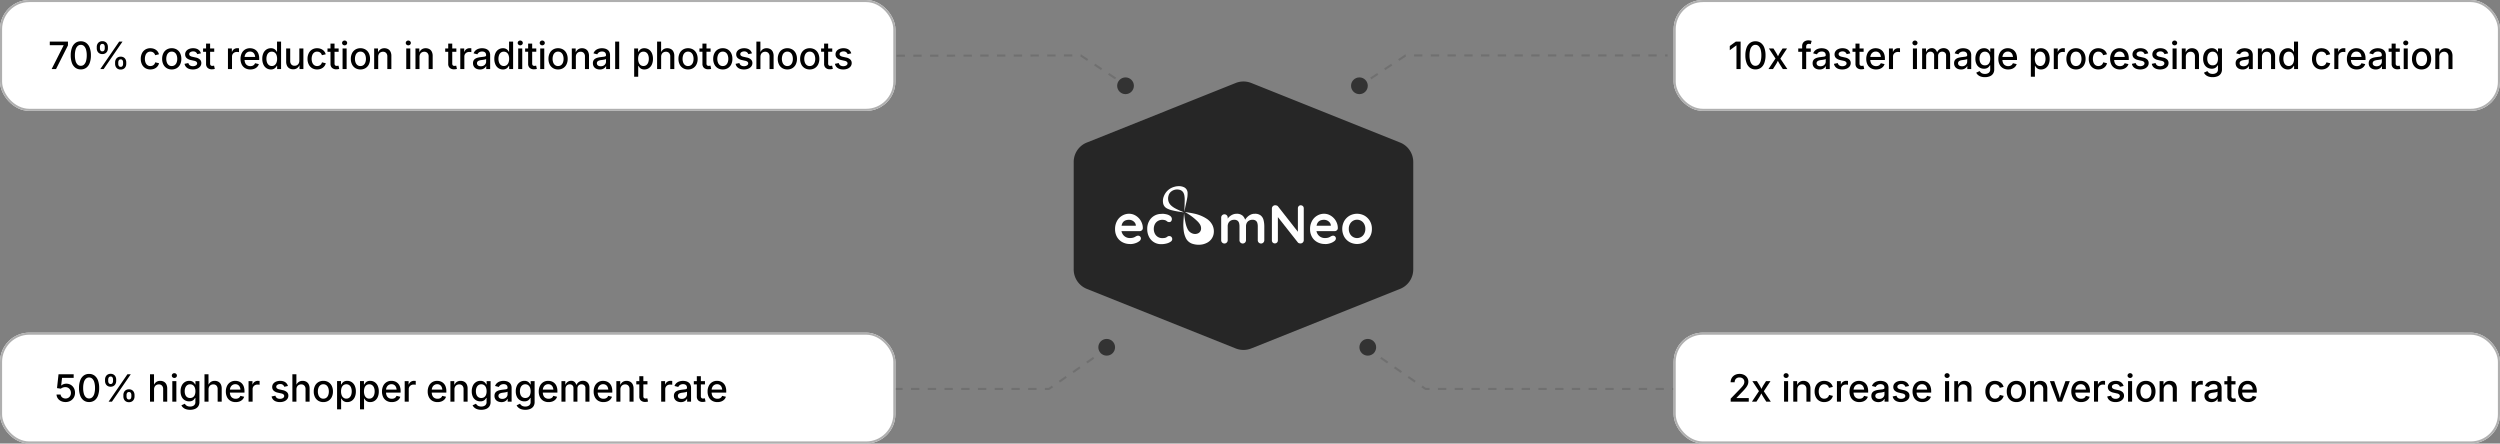 <svg xmlns="http://www.w3.org/2000/svg" width="1195" height="212" viewBox="0 0 1195 212">
  <rect x="0" y="0" width="1195" height="212" fill="#808080" stroke="none"/>
  <g id="Group_54766" data-name="Group 54766" transform="translate(229 -8483)">
    <path id="Path_79021" data-name="Path 79021" d="M-7143.7,9164.634l-27.982,19.479h-125.364" transform="translate(7444.045 -515.188)" fill="none" stroke="#707070" stroke-width="1" stroke-dasharray="4"/>
    <circle id="Ellipse_1358" data-name="Ellipse 1358" cx="4" cy="4" r="4" transform="translate(296 8645)" fill="#333"/>
    <g id="Rectangle_13156" data-name="Rectangle 13156" transform="translate(-229 8642)" fill="#fff" stroke="#afafaf" stroke-width="1">
      <rect width="428" height="53" rx="14" stroke="none"/>
      <rect x="0.5" y="0.5" width="427" height="52" rx="13.5" fill="none"/>
    </g>
    <path id="Path_79020" data-name="Path 79020" d="M-7148.364,9184.112l-23.317-15.424-125.715.213" transform="translate(7459.285 -659.188)" fill="none" stroke="#707070" stroke-width="1" stroke-dasharray="4"/>
    <circle id="Ellipse_1359" data-name="Ellipse 1359" cx="4" cy="4" r="4" transform="translate(305 8520)" fill="#333"/>
    <g id="Rectangle_13155" data-name="Rectangle 13155" transform="translate(-229 8483)" fill="#fff" stroke="#afafaf" stroke-width="1">
      <rect width="428" height="53" rx="14" stroke="none"/>
      <rect x="0.5" y="0.5" width="427" height="52" rx="13.5" fill="none"/>
    </g>
    <path id="Path_79027" data-name="Path 79027" d="M1.691,0l5.7-11.28v-.1H.795V-13.1h8.69v1.788L3.791,0ZM15.63.176a4.261,4.261,0,0,1-2.6-.793,4.935,4.935,0,0,1-1.647-2.291,10.228,10.228,0,0,1-.571-3.632,10.182,10.182,0,0,1,.575-3.628,5.005,5.005,0,0,1,1.65-2.3,4.221,4.221,0,0,1,2.592-.8,4.239,4.239,0,0,1,2.6.8,4.967,4.967,0,0,1,1.65,2.3,10.252,10.252,0,0,1,.57,3.628,10.3,10.3,0,0,1-.567,3.628A4.907,4.907,0,0,1,18.238-.617,4.276,4.276,0,0,1,15.63.176Zm0-1.715a2.17,2.17,0,0,0,1.539-.591,3.742,3.742,0,0,0,.963-1.707,9.577,9.577,0,0,0,.332-2.7,9.7,9.7,0,0,0-.332-2.718,3.754,3.754,0,0,0-.964-1.717,2.167,2.167,0,0,0-1.538-.592,2.161,2.161,0,0,0-1.539.6,3.777,3.777,0,0,0-.964,1.717A9.66,9.66,0,0,0,12.8-6.539a9.6,9.6,0,0,0,.331,2.7A3.732,3.732,0,0,0,14.09-2.13,2.173,2.173,0,0,0,15.63-1.539ZM25.919-7.15a2.692,2.692,0,0,1-1.461-.375,2.415,2.415,0,0,1-.9-1,3.058,3.058,0,0,1-.306-1.364v-.686a3,3,0,0,1,.311-1.363,2.455,2.455,0,0,1,.908-1,2.673,2.673,0,0,1,1.45-.375,2.676,2.676,0,0,1,1.464.375,2.411,2.411,0,0,1,.891,1,3.072,3.072,0,0,1,.3,1.363v.686a3.053,3.053,0,0,1-.306,1.366,2.43,2.43,0,0,1-.9,1A2.664,2.664,0,0,1,25.919-7.15Zm0-1.3a.946.946,0,0,0,.9-.44,1.953,1.953,0,0,0,.253-.993v-.686a2.031,2.031,0,0,0-.245-.992.939.939,0,0,0-.9-.447.955.955,0,0,0-.9.449,1.916,1.916,0,0,0-.264.99v.686a1.922,1.922,0,0,0,.259.993A.959.959,0,0,0,25.919-8.455Zm8.766,8.7a2.692,2.692,0,0,1-1.461-.375,2.414,2.414,0,0,1-.9-1,3.058,3.058,0,0,1-.305-1.364v-.686a3,3,0,0,1,.311-1.363,2.455,2.455,0,0,1,.908-1,2.673,2.673,0,0,1,1.45-.375,2.694,2.694,0,0,1,1.468.375,2.379,2.379,0,0,1,.891,1,3.1,3.1,0,0,1,.3,1.363v.686a3.053,3.053,0,0,1-.306,1.366,2.43,2.43,0,0,1-.9,1A2.664,2.664,0,0,1,34.685.247Zm0-1.3a.946.946,0,0,0,.9-.44,1.953,1.953,0,0,0,.253-.993v-.686a2.031,2.031,0,0,0-.245-.992.939.939,0,0,0-.9-.447.955.955,0,0,0-.9.449,1.916,1.916,0,0,0-.264.99v.686a1.922,1.922,0,0,0,.259.993A.959.959,0,0,0,34.685-1.058ZM24.954,0l9-13.1h1.6l-9,13.1ZM48.875.2a4.513,4.513,0,0,1-2.413-.634,4.27,4.27,0,0,1-1.6-1.775,5.871,5.871,0,0,1-.57-2.653,5.945,5.945,0,0,1,.57-2.679,4.266,4.266,0,0,1,1.6-1.779,4.513,4.513,0,0,1,2.413-.634,5.006,5.006,0,0,1,1.435.2,4.224,4.224,0,0,1,1.206.571,3.6,3.6,0,0,1,.914.911,3.857,3.857,0,0,1,.556,1.218l-1.831.44a2.345,2.345,0,0,0-.3-.692,2.21,2.21,0,0,0-.489-.54,2.124,2.124,0,0,0-.661-.35,2.621,2.621,0,0,0-.822-.123,2.267,2.267,0,0,0-1.472.469,2.808,2.808,0,0,0-.867,1.25,5.008,5.008,0,0,0-.286,1.734,4.942,4.942,0,0,0,.286,1.716A2.8,2.8,0,0,0,47.413-1.9a2.271,2.271,0,0,0,1.472.468,2.628,2.628,0,0,0,.836-.127A2.185,2.185,0,0,0,50.4-1.92a2.151,2.151,0,0,0,.5-.565,2.514,2.514,0,0,0,.3-.725l1.823.439a3.779,3.779,0,0,1-.553,1.246,3.809,3.809,0,0,1-.92.936A4.08,4.08,0,0,1,50.326,0,5.029,5.029,0,0,1,48.875.2ZM59.09.2a4.517,4.517,0,0,1-2.414-.634,4.269,4.269,0,0,1-1.6-1.775,5.871,5.871,0,0,1-.57-2.653,5.945,5.945,0,0,1,.57-2.679,4.264,4.264,0,0,1,1.6-1.779,4.517,4.517,0,0,1,2.414-.634,4.541,4.541,0,0,1,2.423.634,4.259,4.259,0,0,1,1.6,1.779,5.945,5.945,0,0,1,.57,2.679,5.871,5.871,0,0,1-.57,2.653,4.264,4.264,0,0,1-1.6,1.775A4.541,4.541,0,0,1,59.09.2Zm0-1.635a2.292,2.292,0,0,0,1.482-.47,2.783,2.783,0,0,0,.869-1.25,4.967,4.967,0,0,0,.284-1.71,5.035,5.035,0,0,0-.284-1.724,2.794,2.794,0,0,0-.869-1.257,2.285,2.285,0,0,0-1.482-.472,2.25,2.25,0,0,0-1.47.472,2.819,2.819,0,0,0-.863,1.253,5.025,5.025,0,0,0-.284,1.728,4.966,4.966,0,0,0,.284,1.71A2.805,2.805,0,0,0,57.62-1.9,2.257,2.257,0,0,0,59.09-1.43ZM69.182.2a5.409,5.409,0,0,1-1.9-.309,3.342,3.342,0,0,1-1.362-.911,3.082,3.082,0,0,1-.707-1.467l1.821-.381a1.877,1.877,0,0,0,.755,1.134,2.49,2.49,0,0,0,1.406.366,2.546,2.546,0,0,0,1.49-.389,1.13,1.13,0,0,0,.553-.94,1,1,0,0,0-.341-.776,2.289,2.289,0,0,0-1.043-.463L68.2-4.307a4.064,4.064,0,0,1-2.032-.983A2.36,2.36,0,0,1,65.5-7.024a2.506,2.506,0,0,1,.488-1.535,3.191,3.191,0,0,1,1.345-1.024A4.964,4.964,0,0,1,69.3-9.949a4.794,4.794,0,0,1,1.819.31,3.153,3.153,0,0,1,1.226.859A3.345,3.345,0,0,1,73.024-7.5l-1.735.383a2.164,2.164,0,0,0-.642-.913,1.975,1.975,0,0,0-1.327-.393,2.347,2.347,0,0,0-1.339.361,1.076,1.076,0,0,0-.536.921.991.991,0,0,0,.358.791,2.769,2.769,0,0,0,1.164.488l1.579.352a4.071,4.071,0,0,1,2.026.968,2.286,2.286,0,0,1,.66,1.686,2.586,2.586,0,0,1-.513,1.586A3.4,3.4,0,0,1,71.293-.188,5.308,5.308,0,0,1,69.182.2ZM79.4-9.826v1.572h-5.33V-9.826ZM75.5-12.164h1.933v9.506a1.281,1.281,0,0,0,.248.872,1.061,1.061,0,0,0,.823.276,2.866,2.866,0,0,0,.4-.036q.246-.036.422-.071L79.67-.067a3.646,3.646,0,0,1-.663.149,5.288,5.288,0,0,1-.69.046A2.926,2.926,0,0,1,76.239-.56,2.525,2.525,0,0,1,75.5-2.5ZM85.959,0V-9.826H87.83v1.578h.105a2.4,2.4,0,0,1,.949-1.258,2.69,2.69,0,0,1,1.54-.457q.185,0,.425.014t.393.033v1.845a2.853,2.853,0,0,0-.4-.068,5.092,5.092,0,0,0-.608-.036,2.516,2.516,0,0,0-1.2.283,2.118,2.118,0,0,0-.833.78,2.165,2.165,0,0,0-.3,1.146V0Zm10.7.2a4.8,4.8,0,0,1-2.5-.627,4.175,4.175,0,0,1-1.618-1.761,5.879,5.879,0,0,1-.567-2.66,6.036,6.036,0,0,1,.557-2.662,4.293,4.293,0,0,1,1.576-1.8A4.358,4.358,0,0,1,96.5-9.949a4.89,4.89,0,0,1,1.628.275,3.916,3.916,0,0,1,1.409.865,4.114,4.114,0,0,1,.988,1.529,6.277,6.277,0,0,1,.364,2.268v.686H93.052V-5.77H99.89l-.9.476a4.2,4.2,0,0,0-.28-1.59,2.371,2.371,0,0,0-.832-1.078A2.324,2.324,0,0,0,96.5-8.35a2.427,2.427,0,0,0-1.4.4,2.561,2.561,0,0,0-.886,1.042,3.258,3.258,0,0,0-.306,1.41v.981a3.824,3.824,0,0,0,.347,1.711,2.417,2.417,0,0,0,.974,1.058,2.876,2.876,0,0,0,1.452.358,2.952,2.952,0,0,0,.983-.155,2.041,2.041,0,0,0,.761-.467,2.059,2.059,0,0,0,.489-.771l1.814.428a3.265,3.265,0,0,1-.791,1.341,3.835,3.835,0,0,1-1.39.9A5.179,5.179,0,0,1,96.664.2ZM106.481.2a3.777,3.777,0,0,1-2.12-.611A4.081,4.081,0,0,1,102.9-2.164a6.441,6.441,0,0,1-.527-2.726,6.347,6.347,0,0,1,.536-2.73,4.055,4.055,0,0,1,1.465-1.731,3.806,3.806,0,0,1,2.105-.6,3.09,3.09,0,0,1,1.477.3,2.77,2.77,0,0,1,.876.708,5.028,5.028,0,0,1,.479.71h.11V-13.1h1.933V0h-1.884V-1.538h-.16a4.775,4.775,0,0,1-.49.719,2.848,2.848,0,0,1-.885.71A3.05,3.05,0,0,1,106.481.2Zm.429-1.648a2.211,2.211,0,0,0,1.39-.437,2.683,2.683,0,0,0,.861-1.215,5.083,5.083,0,0,0,.293-1.8,5.007,5.007,0,0,0-.29-1.786,2.59,2.59,0,0,0-.858-1.186,2.264,2.264,0,0,0-1.4-.425,2.231,2.231,0,0,0-1.421.447,2.69,2.69,0,0,0-.854,1.215A4.967,4.967,0,0,0,104.35-4.9a5.048,5.048,0,0,0,.288,1.755A2.764,2.764,0,0,0,105.5-1.91,2.191,2.191,0,0,0,106.91-1.453ZM117.138.123A3.552,3.552,0,0,1,115.381-.3a2.863,2.863,0,0,1-1.174-1.248,4.485,4.485,0,0,1-.418-2.037V-9.826h1.933v6a2.353,2.353,0,0,0,.557,1.662,1.969,1.969,0,0,0,1.52.6,2.366,2.366,0,0,0,1.17-.286,2.048,2.048,0,0,0,.813-.836A2.735,2.735,0,0,0,120.08-4V-9.826h1.94V0H120.17l-.013-2.406h.192a3.719,3.719,0,0,1-1.258,1.931A3.235,3.235,0,0,1,117.138.123ZM128.583.2a4.513,4.513,0,0,1-2.413-.634,4.27,4.27,0,0,1-1.6-1.775A5.871,5.871,0,0,1,124-4.858a5.945,5.945,0,0,1,.57-2.679,4.266,4.266,0,0,1,1.6-1.779,4.513,4.513,0,0,1,2.413-.634,5.006,5.006,0,0,1,1.435.2,4.224,4.224,0,0,1,1.206.571,3.6,3.6,0,0,1,.914.911,3.857,3.857,0,0,1,.556,1.218l-1.831.44a2.345,2.345,0,0,0-.3-.692,2.21,2.21,0,0,0-.489-.54,2.124,2.124,0,0,0-.661-.35,2.621,2.621,0,0,0-.822-.123,2.267,2.267,0,0,0-1.472.469,2.808,2.808,0,0,0-.867,1.25,5.008,5.008,0,0,0-.286,1.734,4.942,4.942,0,0,0,.286,1.716,2.8,2.8,0,0,0,.867,1.247,2.271,2.271,0,0,0,1.472.468,2.628,2.628,0,0,0,.836-.127,2.185,2.185,0,0,0,.676-.362,2.151,2.151,0,0,0,.5-.565,2.514,2.514,0,0,0,.3-.725l1.823.439a3.779,3.779,0,0,1-.553,1.246,3.809,3.809,0,0,1-.92.936A4.08,4.08,0,0,1,130.033,0,5.029,5.029,0,0,1,128.583.2ZM138.871-9.826v1.572h-5.33V-9.826Zm-3.895-2.338h1.933v9.506a1.281,1.281,0,0,0,.248.872,1.061,1.061,0,0,0,.823.276,2.866,2.866,0,0,0,.4-.036q.246-.036.422-.071l.343,1.549a3.645,3.645,0,0,1-.663.149,5.288,5.288,0,0,1-.69.046,2.926,2.926,0,0,1-2.077-.687,2.525,2.525,0,0,1-.735-1.939ZM140.75,0V-9.826h1.934V0Zm.976-11.329a1.208,1.208,0,0,1-.857-.334,1.068,1.068,0,0,1-.356-.809,1.078,1.078,0,0,1,.356-.817,1.208,1.208,0,0,1,.857-.334,1.223,1.223,0,0,1,.861.334,1.072,1.072,0,0,1,.36.817,1.062,1.062,0,0,1-.36.809A1.223,1.223,0,0,1,141.725-11.329ZM149.284.2a4.517,4.517,0,0,1-2.414-.634,4.269,4.269,0,0,1-1.6-1.775,5.871,5.871,0,0,1-.57-2.653,5.945,5.945,0,0,1,.57-2.679,4.264,4.264,0,0,1,1.6-1.779,4.517,4.517,0,0,1,2.414-.634,4.541,4.541,0,0,1,2.423.634,4.259,4.259,0,0,1,1.6,1.779,5.945,5.945,0,0,1,.57,2.679,5.871,5.871,0,0,1-.57,2.653,4.264,4.264,0,0,1-1.6,1.775A4.541,4.541,0,0,1,149.284.2Zm0-1.635a2.292,2.292,0,0,0,1.482-.47,2.783,2.783,0,0,0,.869-1.25,4.967,4.967,0,0,0,.284-1.71,5.035,5.035,0,0,0-.284-1.724,2.794,2.794,0,0,0-.869-1.257,2.285,2.285,0,0,0-1.482-.472,2.25,2.25,0,0,0-1.47.472,2.819,2.819,0,0,0-.863,1.253,5.025,5.025,0,0,0-.284,1.728,4.966,4.966,0,0,0,.284,1.71,2.805,2.805,0,0,0,.863,1.25A2.257,2.257,0,0,0,149.284-1.43Zm8.5-4.392V0h-1.933V-9.826h1.843l.02,2.406h-.2a3.742,3.742,0,0,1,1.244-1.923,3.223,3.223,0,0,1,1.975-.605,3.53,3.53,0,0,1,1.754.421,2.874,2.874,0,0,1,1.169,1.245,4.48,4.48,0,0,1,.418,2.041V0h-1.933V-6a2.363,2.363,0,0,0-.553-1.662,1.958,1.958,0,0,0-1.516-.6,2.388,2.388,0,0,0-1.173.286,2.047,2.047,0,0,0-.817.832A2.728,2.728,0,0,0,157.781-5.822ZM171.189,0V-9.826h1.934V0Zm.976-11.329a1.208,1.208,0,0,1-.857-.334,1.068,1.068,0,0,1-.356-.809,1.078,1.078,0,0,1,.356-.817,1.208,1.208,0,0,1,.857-.334,1.223,1.223,0,0,1,.861.334,1.072,1.072,0,0,1,.36.817,1.062,1.062,0,0,1-.36.809A1.223,1.223,0,0,1,172.165-11.329Zm5.36,5.507V0h-1.933V-9.826h1.843l.02,2.406h-.2A3.742,3.742,0,0,1,178.5-9.344a3.223,3.223,0,0,1,1.975-.605,3.53,3.53,0,0,1,1.754.421A2.874,2.874,0,0,1,183.4-8.284a4.48,4.48,0,0,1,.418,2.041V0h-1.933V-6a2.363,2.363,0,0,0-.553-1.662,1.958,1.958,0,0,0-1.516-.6,2.388,2.388,0,0,0-1.173.286,2.048,2.048,0,0,0-.817.832A2.728,2.728,0,0,0,177.525-5.822Zm17.613-4v1.572h-5.33V-9.826Zm-3.895-2.338h1.933v9.506a1.281,1.281,0,0,0,.248.872,1.061,1.061,0,0,0,.823.276,2.866,2.866,0,0,0,.4-.036q.246-.036.422-.071l.343,1.549a3.646,3.646,0,0,1-.663.149,5.288,5.288,0,0,1-.69.046,2.926,2.926,0,0,1-2.077-.687,2.525,2.525,0,0,1-.735-1.939ZM197.016,0V-9.826h1.871v1.578h.105a2.4,2.4,0,0,1,.949-1.258,2.69,2.69,0,0,1,1.54-.457q.185,0,.425.014t.393.033v1.845a2.853,2.853,0,0,0-.4-.068,5.093,5.093,0,0,0-.608-.036,2.516,2.516,0,0,0-1.2.283,2.118,2.118,0,0,0-.833.78,2.165,2.165,0,0,0-.3,1.146V0Zm9.405.216a4.014,4.014,0,0,1-1.687-.344,2.78,2.78,0,0,1-1.194-1.013,2.913,2.913,0,0,1-.44-1.637,2.625,2.625,0,0,1,.323-1.373,2.391,2.391,0,0,1,.869-.85,4.488,4.488,0,0,1,1.219-.472,12.137,12.137,0,0,1,1.373-.24l1.413-.171a2.159,2.159,0,0,0,.8-.22.535.535,0,0,0,.26-.5v-.05a1.893,1.893,0,0,0-.212-.932,1.4,1.4,0,0,0-.631-.585,2.374,2.374,0,0,0-1.043-.2,2.766,2.766,0,0,0-1.1.2,2.215,2.215,0,0,0-.748.5,2.151,2.151,0,0,0-.429.64L203.381-7.5a3.433,3.433,0,0,1,.959-1.42,3.925,3.925,0,0,1,1.432-.782,5.723,5.723,0,0,1,1.676-.246,6.087,6.087,0,0,1,1.26.142,3.863,3.863,0,0,1,1.256.509,2.781,2.781,0,0,1,.959,1.038,3.57,3.57,0,0,1,.371,1.737V0h-1.871V-1.345h-.1a2.721,2.721,0,0,1-.569.741,2.949,2.949,0,0,1-.956.59A3.717,3.717,0,0,1,206.421.216Zm.429-1.548a2.756,2.756,0,0,0,1.355-.311,2.23,2.23,0,0,0,.861-.818,2.081,2.081,0,0,0,.3-1.077V-4.8a.979.979,0,0,1-.4.188,6.412,6.412,0,0,1-.67.151q-.375.066-.729.112l-.58.074a4.544,4.544,0,0,0-1,.235,1.715,1.715,0,0,0-.721.474,1.2,1.2,0,0,0-.267.815,1.254,1.254,0,0,0,.24.782,1.47,1.47,0,0,0,.656.477A2.618,2.618,0,0,0,206.85-1.332ZM217.392.2a3.777,3.777,0,0,1-2.12-.611,4.081,4.081,0,0,1-1.457-1.748,6.441,6.441,0,0,1-.527-2.726,6.347,6.347,0,0,1,.536-2.73,4.055,4.055,0,0,1,1.465-1.731,3.806,3.806,0,0,1,2.105-.6,3.09,3.09,0,0,1,1.477.3,2.77,2.77,0,0,1,.876.708,5.028,5.028,0,0,1,.479.71h.11V-13.1h1.933V0h-1.884V-1.538h-.16a4.775,4.775,0,0,1-.49.719,2.848,2.848,0,0,1-.885.71A3.05,3.05,0,0,1,217.392.2Zm.429-1.648a2.211,2.211,0,0,0,1.39-.437,2.683,2.683,0,0,0,.861-1.215,5.083,5.083,0,0,0,.293-1.8,5.007,5.007,0,0,0-.29-1.786,2.59,2.59,0,0,0-.858-1.186,2.264,2.264,0,0,0-1.4-.425,2.231,2.231,0,0,0-1.421.447,2.69,2.69,0,0,0-.854,1.215A4.967,4.967,0,0,0,215.26-4.9a5.048,5.048,0,0,0,.288,1.755,2.764,2.764,0,0,0,.862,1.239A2.191,2.191,0,0,0,217.82-1.453ZM224.7,0V-9.826h1.934V0Zm.976-11.329a1.208,1.208,0,0,1-.857-.334,1.068,1.068,0,0,1-.356-.809,1.078,1.078,0,0,1,.356-.817,1.208,1.208,0,0,1,.857-.334,1.223,1.223,0,0,1,.861.334,1.072,1.072,0,0,1,.36.817,1.062,1.062,0,0,1-.36.809A1.223,1.223,0,0,1,225.676-11.329Zm7.668,1.5v1.572h-5.33V-9.826Zm-3.895-2.338h1.933v9.506a1.281,1.281,0,0,0,.248.872,1.061,1.061,0,0,0,.823.276,2.866,2.866,0,0,0,.4-.036q.246-.036.422-.071l.343,1.549a3.645,3.645,0,0,1-.663.149,5.288,5.288,0,0,1-.69.046,2.926,2.926,0,0,1-2.077-.687,2.525,2.525,0,0,1-.735-1.939ZM235.222,0V-9.826h1.934V0Zm.976-11.329a1.208,1.208,0,0,1-.857-.334,1.068,1.068,0,0,1-.356-.809,1.078,1.078,0,0,1,.356-.817,1.208,1.208,0,0,1,.857-.334,1.223,1.223,0,0,1,.861.334,1.072,1.072,0,0,1,.36.817,1.062,1.062,0,0,1-.36.809A1.223,1.223,0,0,1,236.2-11.329ZM243.756.2a4.517,4.517,0,0,1-2.414-.634,4.269,4.269,0,0,1-1.6-1.775,5.871,5.871,0,0,1-.57-2.653,5.945,5.945,0,0,1,.57-2.679,4.264,4.264,0,0,1,1.6-1.779,4.517,4.517,0,0,1,2.414-.634,4.541,4.541,0,0,1,2.423.634,4.259,4.259,0,0,1,1.6,1.779,5.945,5.945,0,0,1,.57,2.679,5.871,5.871,0,0,1-.57,2.653,4.264,4.264,0,0,1-1.6,1.775A4.541,4.541,0,0,1,243.756.2Zm0-1.635a2.292,2.292,0,0,0,1.482-.47,2.783,2.783,0,0,0,.869-1.25,4.967,4.967,0,0,0,.284-1.71,5.035,5.035,0,0,0-.284-1.724,2.794,2.794,0,0,0-.869-1.257,2.285,2.285,0,0,0-1.482-.472,2.25,2.25,0,0,0-1.47.472,2.819,2.819,0,0,0-.863,1.253,5.025,5.025,0,0,0-.284,1.728,4.966,4.966,0,0,0,.284,1.71,2.805,2.805,0,0,0,.863,1.25A2.257,2.257,0,0,0,243.756-1.43Zm8.5-4.392V0H250.32V-9.826h1.843l.02,2.406h-.2a3.742,3.742,0,0,1,1.244-1.923,3.223,3.223,0,0,1,1.975-.605,3.53,3.53,0,0,1,1.754.421,2.874,2.874,0,0,1,1.169,1.245,4.48,4.48,0,0,1,.418,2.041V0h-1.933V-6a2.363,2.363,0,0,0-.553-1.662,1.958,1.958,0,0,0-1.516-.6,2.388,2.388,0,0,0-1.173.286,2.048,2.048,0,0,0-.817.832A2.728,2.728,0,0,0,252.254-5.822ZM263.728.216a4.014,4.014,0,0,1-1.687-.344,2.78,2.78,0,0,1-1.194-1.013,2.913,2.913,0,0,1-.44-1.637,2.625,2.625,0,0,1,.323-1.373A2.391,2.391,0,0,1,261.6-5a4.488,4.488,0,0,1,1.219-.472,12.138,12.138,0,0,1,1.373-.24l1.413-.171a2.158,2.158,0,0,0,.8-.22.535.535,0,0,0,.26-.5v-.05a1.893,1.893,0,0,0-.212-.932,1.4,1.4,0,0,0-.631-.585,2.374,2.374,0,0,0-1.043-.2,2.766,2.766,0,0,0-1.1.2,2.215,2.215,0,0,0-.748.5,2.151,2.151,0,0,0-.429.64L260.687-7.5a3.433,3.433,0,0,1,.959-1.42,3.925,3.925,0,0,1,1.432-.782,5.723,5.723,0,0,1,1.676-.246,6.087,6.087,0,0,1,1.26.142,3.863,3.863,0,0,1,1.256.509,2.781,2.781,0,0,1,.959,1.038,3.57,3.57,0,0,1,.371,1.737V0h-1.871V-1.345h-.1a2.721,2.721,0,0,1-.569.741,2.948,2.948,0,0,1-.956.59A3.717,3.717,0,0,1,263.728.216Zm.429-1.548a2.756,2.756,0,0,0,1.355-.311,2.23,2.23,0,0,0,.861-.818,2.081,2.081,0,0,0,.3-1.077V-4.8a.979.979,0,0,1-.4.188,6.413,6.413,0,0,1-.67.151q-.375.066-.729.112l-.58.074a4.543,4.543,0,0,0-1,.235,1.715,1.715,0,0,0-.721.474,1.2,1.2,0,0,0-.267.815,1.254,1.254,0,0,0,.24.782,1.47,1.47,0,0,0,.656.477A2.618,2.618,0,0,0,264.157-1.332ZM272.979-13.1V0h-1.933V-13.1Zm7.153,16.77v-13.5h1.884v1.6h.16a6.043,6.043,0,0,1,.483-.71,2.717,2.717,0,0,1,.872-.708,3.09,3.09,0,0,1,1.477-.3,3.8,3.8,0,0,1,2.11.6,4.066,4.066,0,0,1,1.461,1.731,6.347,6.347,0,0,1,.536,2.73,6.441,6.441,0,0,1-.527,2.726,4.093,4.093,0,0,1-1.453,1.748A3.771,3.771,0,0,1,285.008.2a3.055,3.055,0,0,1-1.453-.3,2.791,2.791,0,0,1-.886-.71,5.463,5.463,0,0,1-.494-.719h-.11V3.674Zm4.448-5.126a2.187,2.187,0,0,0,1.414-.457,2.778,2.778,0,0,0,.857-1.239,5.049,5.049,0,0,0,.288-1.755,4.967,4.967,0,0,0-.285-1.735A2.692,2.692,0,0,0,286-7.855a2.231,2.231,0,0,0-1.422-.447,2.263,2.263,0,0,0-1.4.425,2.59,2.59,0,0,0-.858,1.186,5.005,5.005,0,0,0-.29,1.786,5.083,5.083,0,0,0,.293,1.8,2.671,2.671,0,0,0,.865,1.215A2.215,2.215,0,0,0,284.579-1.453Zm8.446-4.37V0h-1.933V-13.1h1.917v5.675h-.253A3.742,3.742,0,0,1,294-9.344a3.223,3.223,0,0,1,1.975-.605,3.55,3.55,0,0,1,1.757.421,2.869,2.869,0,0,1,1.173,1.245,4.479,4.479,0,0,1,.418,2.041V0h-1.94V-6a2.363,2.363,0,0,0-.553-1.662,1.958,1.958,0,0,0-1.516-.6,2.388,2.388,0,0,0-1.173.286,2.047,2.047,0,0,0-.817.832A2.728,2.728,0,0,0,293.025-5.822ZM305.888.2a4.517,4.517,0,0,1-2.414-.634,4.269,4.269,0,0,1-1.6-1.775,5.871,5.871,0,0,1-.57-2.653,5.945,5.945,0,0,1,.57-2.679,4.264,4.264,0,0,1,1.6-1.779,4.517,4.517,0,0,1,2.414-.634,4.541,4.541,0,0,1,2.423.634,4.259,4.259,0,0,1,1.6,1.779,5.945,5.945,0,0,1,.57,2.679,5.871,5.871,0,0,1-.57,2.653,4.264,4.264,0,0,1-1.6,1.775A4.541,4.541,0,0,1,305.888.2Zm0-1.635a2.292,2.292,0,0,0,1.482-.47,2.783,2.783,0,0,0,.869-1.25,4.967,4.967,0,0,0,.284-1.71,5.035,5.035,0,0,0-.284-1.724,2.794,2.794,0,0,0-.869-1.257,2.285,2.285,0,0,0-1.482-.472,2.25,2.25,0,0,0-1.47.472,2.819,2.819,0,0,0-.863,1.253,5.026,5.026,0,0,0-.284,1.728,4.966,4.966,0,0,0,.284,1.71,2.805,2.805,0,0,0,.863,1.25A2.257,2.257,0,0,0,305.888-1.43Zm10.77-8.4v1.572h-5.33V-9.826Zm-3.895-2.338H314.7v9.506a1.281,1.281,0,0,0,.248.872,1.061,1.061,0,0,0,.823.276,2.866,2.866,0,0,0,.4-.036q.246-.036.422-.071l.343,1.549a3.646,3.646,0,0,1-.663.149,5.288,5.288,0,0,1-.69.046A2.926,2.926,0,0,1,313.5-.56a2.525,2.525,0,0,1-.735-1.939ZM322.495.2a4.517,4.517,0,0,1-2.414-.634,4.269,4.269,0,0,1-1.6-1.775,5.871,5.871,0,0,1-.57-2.653,5.945,5.945,0,0,1,.57-2.679,4.264,4.264,0,0,1,1.6-1.779,4.517,4.517,0,0,1,2.414-.634,4.541,4.541,0,0,1,2.423.634,4.259,4.259,0,0,1,1.6,1.779,5.945,5.945,0,0,1,.57,2.679,5.871,5.871,0,0,1-.57,2.653,4.264,4.264,0,0,1-1.6,1.775A4.541,4.541,0,0,1,322.495.2Zm0-1.635a2.292,2.292,0,0,0,1.482-.47,2.783,2.783,0,0,0,.869-1.25,4.967,4.967,0,0,0,.284-1.71,5.035,5.035,0,0,0-.284-1.724,2.794,2.794,0,0,0-.869-1.257,2.285,2.285,0,0,0-1.482-.472,2.25,2.25,0,0,0-1.47.472,2.819,2.819,0,0,0-.863,1.253,5.026,5.026,0,0,0-.284,1.728,4.966,4.966,0,0,0,.284,1.71,2.805,2.805,0,0,0,.863,1.25A2.257,2.257,0,0,0,322.495-1.43ZM332.587.2a5.409,5.409,0,0,1-1.9-.309,3.342,3.342,0,0,1-1.362-.911,3.082,3.082,0,0,1-.707-1.467l1.821-.381A1.877,1.877,0,0,0,331.2-1.73a2.49,2.49,0,0,0,1.406.366,2.546,2.546,0,0,0,1.49-.389,1.13,1.13,0,0,0,.553-.94,1,1,0,0,0-.341-.776,2.289,2.289,0,0,0-1.043-.463l-1.654-.374a4.064,4.064,0,0,1-2.032-.983,2.36,2.36,0,0,1-.668-1.734,2.506,2.506,0,0,1,.488-1.535,3.191,3.191,0,0,1,1.345-1.024,4.964,4.964,0,0,1,1.967-.366,4.794,4.794,0,0,1,1.819.31,3.153,3.153,0,0,1,1.226.859,3.345,3.345,0,0,1,.678,1.281l-1.735.383a2.164,2.164,0,0,0-.642-.913,1.975,1.975,0,0,0-1.327-.393,2.347,2.347,0,0,0-1.339.361,1.076,1.076,0,0,0-.536.921.991.991,0,0,0,.358.791,2.769,2.769,0,0,0,1.164.488l1.579.352a4.071,4.071,0,0,1,2.026.968,2.286,2.286,0,0,1,.66,1.686,2.586,2.586,0,0,1-.513,1.586A3.4,3.4,0,0,1,334.7-.188,5.308,5.308,0,0,1,332.587.2Zm7.9-6.027V0h-1.933V-13.1h1.917v5.675h-.254a3.742,3.742,0,0,1,1.244-1.923,3.223,3.223,0,0,1,1.975-.605,3.55,3.55,0,0,1,1.757.421,2.869,2.869,0,0,1,1.173,1.245,4.479,4.479,0,0,1,.418,2.041V0h-1.94V-6a2.363,2.363,0,0,0-.553-1.662,1.958,1.958,0,0,0-1.516-.6,2.388,2.388,0,0,0-1.173.286,2.048,2.048,0,0,0-.817.832A2.728,2.728,0,0,0,340.492-5.822ZM353.354.2a4.517,4.517,0,0,1-2.414-.634,4.269,4.269,0,0,1-1.6-1.775,5.871,5.871,0,0,1-.57-2.653,5.945,5.945,0,0,1,.57-2.679,4.264,4.264,0,0,1,1.6-1.779,4.517,4.517,0,0,1,2.414-.634,4.541,4.541,0,0,1,2.423.634,4.259,4.259,0,0,1,1.6,1.779,5.945,5.945,0,0,1,.57,2.679,5.871,5.871,0,0,1-.57,2.653,4.264,4.264,0,0,1-1.6,1.775A4.541,4.541,0,0,1,353.354.2Zm0-1.635a2.292,2.292,0,0,0,1.482-.47,2.783,2.783,0,0,0,.869-1.25,4.967,4.967,0,0,0,.284-1.71,5.035,5.035,0,0,0-.284-1.724,2.794,2.794,0,0,0-.869-1.257,2.285,2.285,0,0,0-1.482-.472,2.25,2.25,0,0,0-1.47.472,2.819,2.819,0,0,0-.863,1.253,5.026,5.026,0,0,0-.284,1.728,4.966,4.966,0,0,0,.284,1.71,2.805,2.805,0,0,0,.863,1.25A2.257,2.257,0,0,0,353.354-1.43ZM364.05.2a4.517,4.517,0,0,1-2.414-.634,4.269,4.269,0,0,1-1.6-1.775,5.871,5.871,0,0,1-.57-2.653,5.945,5.945,0,0,1,.57-2.679,4.264,4.264,0,0,1,1.6-1.779,4.517,4.517,0,0,1,2.414-.634,4.541,4.541,0,0,1,2.423.634,4.259,4.259,0,0,1,1.6,1.779,5.945,5.945,0,0,1,.57,2.679,5.871,5.871,0,0,1-.57,2.653,4.264,4.264,0,0,1-1.6,1.775A4.541,4.541,0,0,1,364.05.2Zm0-1.635a2.292,2.292,0,0,0,1.482-.47,2.783,2.783,0,0,0,.869-1.25,4.967,4.967,0,0,0,.284-1.71,5.035,5.035,0,0,0-.284-1.724,2.794,2.794,0,0,0-.869-1.257,2.285,2.285,0,0,0-1.482-.472,2.25,2.25,0,0,0-1.47.472,2.819,2.819,0,0,0-.863,1.253,5.025,5.025,0,0,0-.284,1.728,4.966,4.966,0,0,0,.284,1.71,2.805,2.805,0,0,0,.863,1.25A2.257,2.257,0,0,0,364.05-1.43Zm10.77-8.4v1.572h-5.33V-9.826Zm-3.895-2.338h1.933v9.506a1.281,1.281,0,0,0,.248.872,1.061,1.061,0,0,0,.823.276,2.866,2.866,0,0,0,.4-.036q.246-.036.422-.071l.343,1.549a3.645,3.645,0,0,1-.663.149,5.288,5.288,0,0,1-.69.046A2.926,2.926,0,0,1,371.66-.56a2.525,2.525,0,0,1-.735-1.939ZM380.064.2a5.409,5.409,0,0,1-1.9-.309,3.342,3.342,0,0,1-1.362-.911,3.082,3.082,0,0,1-.707-1.467l1.821-.381a1.877,1.877,0,0,0,.755,1.134,2.49,2.49,0,0,0,1.406.366,2.546,2.546,0,0,0,1.49-.389,1.13,1.13,0,0,0,.553-.94,1,1,0,0,0-.341-.776,2.289,2.289,0,0,0-1.043-.463l-1.654-.374a4.064,4.064,0,0,1-2.032-.983,2.36,2.36,0,0,1-.668-1.734,2.506,2.506,0,0,1,.488-1.535,3.192,3.192,0,0,1,1.345-1.024,4.964,4.964,0,0,1,1.967-.366A4.794,4.794,0,0,1,382-9.64a3.153,3.153,0,0,1,1.226.859,3.345,3.345,0,0,1,.678,1.281l-1.735.383a2.164,2.164,0,0,0-.642-.913,1.975,1.975,0,0,0-1.327-.393,2.347,2.347,0,0,0-1.339.361,1.076,1.076,0,0,0-.536.921.991.991,0,0,0,.358.791,2.769,2.769,0,0,0,1.164.488l1.579.352a4.071,4.071,0,0,1,2.026.968,2.286,2.286,0,0,1,.66,1.686A2.587,2.587,0,0,1,383.6-1.27a3.4,3.4,0,0,1-1.426,1.082A5.308,5.308,0,0,1,380.064.2Z" transform="translate(-206 8516)"/>
    <path id="Path_79028" data-name="Path 79028" d="M5.333.176A4.912,4.912,0,0,1,3.157-.291,3.893,3.893,0,0,1,1.63-1.572a3.4,3.4,0,0,1-.606-1.856H2.973a1.868,1.868,0,0,0,.367.991,2.2,2.2,0,0,0,.845.68,2.665,2.665,0,0,0,1.148.245,2.556,2.556,0,0,0,1.328-.345,2.433,2.433,0,0,0,.912-.954A2.869,2.869,0,0,0,7.9-4.2a2.891,2.891,0,0,0-.345-1.421,2.555,2.555,0,0,0-.941-.98,2.627,2.627,0,0,0-1.372-.355,3.618,3.618,0,0,0-1.2.208A2.7,2.7,0,0,0,3.1-6.21L1.25-6.48,1.976-13.1H9.211v1.716H3.654L3.242-7.726h.07A2.947,2.947,0,0,1,4.34-8.353,3.8,3.8,0,0,1,5.714-8.6a4.169,4.169,0,0,1,1.649.322,3.913,3.913,0,0,1,1.317.911,4.2,4.2,0,0,1,.871,1.384,4.753,4.753,0,0,1,.31,1.742,4.428,4.428,0,0,1-.582,2.274A4.2,4.2,0,0,1,7.677-.4,4.708,4.708,0,0,1,5.333.176Zm11.252,0a4.261,4.261,0,0,1-2.6-.793,4.935,4.935,0,0,1-1.647-2.291,10.228,10.228,0,0,1-.571-3.632,10.182,10.182,0,0,1,.575-3.628,5.005,5.005,0,0,1,1.65-2.3,4.221,4.221,0,0,1,2.592-.8,4.239,4.239,0,0,1,2.6.8,4.967,4.967,0,0,1,1.65,2.3,10.252,10.252,0,0,1,.57,3.628,10.3,10.3,0,0,1-.567,3.628A4.907,4.907,0,0,1,19.194-.617,4.276,4.276,0,0,1,16.585.176Zm0-1.715a2.17,2.17,0,0,0,1.539-.591,3.742,3.742,0,0,0,.963-1.707,9.577,9.577,0,0,0,.332-2.7,9.7,9.7,0,0,0-.332-2.718,3.754,3.754,0,0,0-.964-1.717,2.167,2.167,0,0,0-1.538-.592,2.161,2.161,0,0,0-1.539.6,3.777,3.777,0,0,0-.964,1.717,9.66,9.66,0,0,0-.332,2.715,9.6,9.6,0,0,0,.331,2.7,3.732,3.732,0,0,0,.964,1.707A2.173,2.173,0,0,0,16.585-1.539ZM26.874-7.15a2.692,2.692,0,0,1-1.461-.375,2.415,2.415,0,0,1-.9-1,3.058,3.058,0,0,1-.306-1.364v-.686a3,3,0,0,1,.311-1.363,2.455,2.455,0,0,1,.908-1,2.673,2.673,0,0,1,1.45-.375,2.676,2.676,0,0,1,1.464.375,2.411,2.411,0,0,1,.891,1,3.072,3.072,0,0,1,.3,1.363v.686a3.053,3.053,0,0,1-.306,1.366,2.43,2.43,0,0,1-.9,1A2.664,2.664,0,0,1,26.874-7.15Zm0-1.3a.946.946,0,0,0,.9-.44,1.953,1.953,0,0,0,.253-.993v-.686a2.031,2.031,0,0,0-.245-.992.939.939,0,0,0-.9-.447.955.955,0,0,0-.9.449,1.916,1.916,0,0,0-.264.99v.686a1.922,1.922,0,0,0,.259.993A.959.959,0,0,0,26.874-8.455Zm8.766,8.7a2.692,2.692,0,0,1-1.461-.375,2.414,2.414,0,0,1-.9-1,3.058,3.058,0,0,1-.305-1.364v-.686a3,3,0,0,1,.311-1.363,2.455,2.455,0,0,1,.908-1,2.673,2.673,0,0,1,1.45-.375,2.694,2.694,0,0,1,1.468.375,2.379,2.379,0,0,1,.891,1,3.1,3.1,0,0,1,.3,1.363v.686a3.053,3.053,0,0,1-.306,1.366,2.43,2.43,0,0,1-.9,1A2.664,2.664,0,0,1,35.641.247Zm0-1.3a.946.946,0,0,0,.9-.44,1.953,1.953,0,0,0,.253-.993v-.686a2.031,2.031,0,0,0-.245-.992.939.939,0,0,0-.9-.447.955.955,0,0,0-.9.449,1.916,1.916,0,0,0-.264.99v.686a1.922,1.922,0,0,0,.259.993A.959.959,0,0,0,35.641-1.058ZM25.909,0l9-13.1h1.6l-9,13.1ZM47.634-5.822V0H45.7V-13.1h1.917v5.675h-.254a3.742,3.742,0,0,1,1.244-1.923,3.223,3.223,0,0,1,1.975-.605,3.55,3.55,0,0,1,1.757.421,2.869,2.869,0,0,1,1.173,1.245,4.479,4.479,0,0,1,.418,2.041V0h-1.94V-6a2.363,2.363,0,0,0-.553-1.662,1.958,1.958,0,0,0-1.516-.6,2.388,2.388,0,0,0-1.173.286,2.048,2.048,0,0,0-.817.832A2.728,2.728,0,0,0,47.634-5.822ZM56.365,0V-9.826H58.3V0Zm.976-11.329a1.208,1.208,0,0,1-.857-.334,1.068,1.068,0,0,1-.356-.809,1.078,1.078,0,0,1,.356-.817,1.208,1.208,0,0,1,.857-.334,1.223,1.223,0,0,1,.861.334,1.072,1.072,0,0,1,.36.817,1.062,1.062,0,0,1-.36.809A1.223,1.223,0,0,1,57.34-11.329ZM64.876,3.885a6.049,6.049,0,0,1-1.97-.288,3.977,3.977,0,0,1-1.377-.774,3.374,3.374,0,0,1-.82-1.078l1.611-.76a4.538,4.538,0,0,0,.476.593,2.339,2.339,0,0,0,.791.531,3.25,3.25,0,0,0,1.285.216,2.936,2.936,0,0,0,1.82-.529,1.951,1.951,0,0,0,.7-1.663V-1.781h-.168a4.337,4.337,0,0,1-.484.7,2.588,2.588,0,0,1-.872.655,3.312,3.312,0,0,1-1.457.275A4.039,4.039,0,0,1,62.329-.7a3.814,3.814,0,0,1-1.472-1.615,5.782,5.782,0,0,1-.543-2.636,6.133,6.133,0,0,1,.54-2.687,4.09,4.09,0,0,1,1.473-1.717,3.827,3.827,0,0,1,2.11-.6,3.13,3.13,0,0,1,1.474.3,2.755,2.755,0,0,1,.886.708,5.694,5.694,0,0,1,.493.714h.135v-1.6h1.891V.143a3.591,3.591,0,0,1-.585,2.117,3.44,3.44,0,0,1-1.59,1.228A6.115,6.115,0,0,1,64.876,3.885Zm-.014-5.642a2.425,2.425,0,0,0,1.391-.383,2.365,2.365,0,0,0,.86-1.106,4.589,4.589,0,0,0,.293-1.73,4.777,4.777,0,0,0-.29-1.735A2.575,2.575,0,0,0,66.26-7.88a2.276,2.276,0,0,0-1.4-.422,2.258,2.258,0,0,0-1.424.443,2.688,2.688,0,0,0-.862,1.193,4.675,4.675,0,0,0-.288,1.688,4.494,4.494,0,0,0,.292,1.685,2.467,2.467,0,0,0,.865,1.13A2.4,2.4,0,0,0,64.863-1.757Zm8.814-4.065V0H71.744V-13.1h1.917v5.675h-.254a3.742,3.742,0,0,1,1.244-1.923,3.223,3.223,0,0,1,1.975-.605,3.55,3.55,0,0,1,1.757.421,2.869,2.869,0,0,1,1.173,1.245,4.479,4.479,0,0,1,.418,2.041V0h-1.94V-6a2.363,2.363,0,0,0-.553-1.662,1.958,1.958,0,0,0-1.516-.6,2.388,2.388,0,0,0-1.173.286,2.048,2.048,0,0,0-.817.832A2.728,2.728,0,0,0,73.677-5.822ZM86.642.2a4.8,4.8,0,0,1-2.5-.627,4.175,4.175,0,0,1-1.618-1.761,5.879,5.879,0,0,1-.567-2.66,6.036,6.036,0,0,1,.557-2.662,4.293,4.293,0,0,1,1.576-1.8,4.358,4.358,0,0,1,2.388-.647,4.89,4.89,0,0,1,1.628.275,3.916,3.916,0,0,1,1.409.865A4.114,4.114,0,0,1,90.5-7.28a6.277,6.277,0,0,1,.364,2.268v.686H83.03V-5.77h6.838l-.9.476a4.2,4.2,0,0,0-.28-1.59,2.371,2.371,0,0,0-.832-1.078,2.324,2.324,0,0,0-1.372-.388,2.427,2.427,0,0,0-1.4.4A2.561,2.561,0,0,0,84.2-6.912,3.258,3.258,0,0,0,83.89-5.5v.981a3.824,3.824,0,0,0,.347,1.711,2.417,2.417,0,0,0,.974,1.058,2.876,2.876,0,0,0,1.452.358,2.952,2.952,0,0,0,.983-.155,2.041,2.041,0,0,0,.761-.467,2.059,2.059,0,0,0,.489-.771l1.814.428a3.265,3.265,0,0,1-.791,1.341,3.835,3.835,0,0,1-1.39.9A5.179,5.179,0,0,1,86.642.2ZM92.807,0V-9.826h1.871v1.578h.105a2.4,2.4,0,0,1,.949-1.258,2.69,2.69,0,0,1,1.54-.457q.185,0,.425.014t.393.033v1.845a2.853,2.853,0,0,0-.4-.068,5.092,5.092,0,0,0-.608-.036,2.516,2.516,0,0,0-1.2.283,2.118,2.118,0,0,0-.833.78,2.165,2.165,0,0,0-.3,1.146V0Zm14.982.2a5.409,5.409,0,0,1-1.9-.309,3.342,3.342,0,0,1-1.362-.911,3.082,3.082,0,0,1-.707-1.467l1.821-.381A1.877,1.877,0,0,0,106.4-1.73a2.49,2.49,0,0,0,1.406.366,2.546,2.546,0,0,0,1.49-.389,1.13,1.13,0,0,0,.553-.94,1,1,0,0,0-.341-.776,2.289,2.289,0,0,0-1.043-.463l-1.654-.374a4.064,4.064,0,0,1-2.032-.983,2.36,2.36,0,0,1-.668-1.734,2.506,2.506,0,0,1,.488-1.535,3.191,3.191,0,0,1,1.345-1.024,4.964,4.964,0,0,1,1.967-.366,4.794,4.794,0,0,1,1.819.31,3.153,3.153,0,0,1,1.226.859A3.345,3.345,0,0,1,111.63-7.5l-1.735.383a2.164,2.164,0,0,0-.642-.913,1.975,1.975,0,0,0-1.327-.393,2.347,2.347,0,0,0-1.339.361,1.076,1.076,0,0,0-.536.921.991.991,0,0,0,.358.791,2.769,2.769,0,0,0,1.164.488l1.579.352a4.071,4.071,0,0,1,2.026.968,2.286,2.286,0,0,1,.66,1.686,2.586,2.586,0,0,1-.513,1.586A3.4,3.4,0,0,1,109.9-.188,5.308,5.308,0,0,1,107.789.2Zm7.9-6.027V0H113.76V-13.1h1.917v5.675h-.254a3.742,3.742,0,0,1,1.244-1.923,3.223,3.223,0,0,1,1.975-.605,3.55,3.55,0,0,1,1.757.421,2.869,2.869,0,0,1,1.173,1.245,4.479,4.479,0,0,1,.418,2.041V0h-1.94V-6a2.363,2.363,0,0,0-.553-1.662,1.958,1.958,0,0,0-1.516-.6,2.388,2.388,0,0,0-1.173.286,2.048,2.048,0,0,0-.817.832A2.728,2.728,0,0,0,115.694-5.822ZM128.556.2a4.517,4.517,0,0,1-2.414-.634,4.269,4.269,0,0,1-1.6-1.775,5.871,5.871,0,0,1-.57-2.653,5.945,5.945,0,0,1,.57-2.679,4.264,4.264,0,0,1,1.6-1.779,4.517,4.517,0,0,1,2.414-.634,4.541,4.541,0,0,1,2.423.634,4.259,4.259,0,0,1,1.6,1.779,5.945,5.945,0,0,1,.57,2.679,5.871,5.871,0,0,1-.57,2.653,4.264,4.264,0,0,1-1.6,1.775A4.541,4.541,0,0,1,128.556.2Zm0-1.635a2.292,2.292,0,0,0,1.482-.47,2.783,2.783,0,0,0,.869-1.25,4.967,4.967,0,0,0,.284-1.71,5.035,5.035,0,0,0-.284-1.724,2.794,2.794,0,0,0-.869-1.257,2.285,2.285,0,0,0-1.482-.472,2.25,2.25,0,0,0-1.47.472,2.819,2.819,0,0,0-.863,1.253,5.025,5.025,0,0,0-.284,1.728,4.966,4.966,0,0,0,.284,1.71,2.805,2.805,0,0,0,.863,1.25A2.257,2.257,0,0,0,128.556-1.43Zm6.564,5.1v-13.5H137v1.6h.16a6.043,6.043,0,0,1,.483-.71,2.717,2.717,0,0,1,.872-.708,3.09,3.09,0,0,1,1.477-.3,3.8,3.8,0,0,1,2.11.6,4.066,4.066,0,0,1,1.461,1.731,6.347,6.347,0,0,1,.536,2.73,6.441,6.441,0,0,1-.527,2.726,4.093,4.093,0,0,1-1.453,1.748A3.771,3.771,0,0,1,140,.2a3.055,3.055,0,0,1-1.453-.3,2.791,2.791,0,0,1-.886-.71,5.463,5.463,0,0,1-.494-.719h-.11V3.674Zm4.448-5.126a2.187,2.187,0,0,0,1.414-.457,2.778,2.778,0,0,0,.857-1.239,5.049,5.049,0,0,0,.288-1.755,4.967,4.967,0,0,0-.285-1.735,2.692,2.692,0,0,0-.854-1.215,2.23,2.23,0,0,0-1.422-.447,2.263,2.263,0,0,0-1.4.425,2.59,2.59,0,0,0-.858,1.186,5.005,5.005,0,0,0-.29,1.786,5.083,5.083,0,0,0,.293,1.8,2.671,2.671,0,0,0,.865,1.215A2.215,2.215,0,0,0,139.568-1.453Zm6.513,5.126v-13.5h1.884v1.6h.16a6.043,6.043,0,0,1,.483-.71,2.717,2.717,0,0,1,.872-.708,3.09,3.09,0,0,1,1.477-.3,3.8,3.8,0,0,1,2.11.6,4.066,4.066,0,0,1,1.461,1.731,6.347,6.347,0,0,1,.536,2.73,6.441,6.441,0,0,1-.527,2.726,4.093,4.093,0,0,1-1.453,1.748A3.771,3.771,0,0,1,150.957.2a3.055,3.055,0,0,1-1.453-.3,2.791,2.791,0,0,1-.886-.71,5.463,5.463,0,0,1-.494-.719h-.11V3.674Zm4.448-5.126a2.187,2.187,0,0,0,1.414-.457,2.778,2.778,0,0,0,.857-1.239,5.049,5.049,0,0,0,.288-1.755A4.967,4.967,0,0,0,152.8-6.64a2.692,2.692,0,0,0-.854-1.215,2.23,2.23,0,0,0-1.422-.447,2.263,2.263,0,0,0-1.4.425,2.59,2.59,0,0,0-.858,1.186,5.005,5.005,0,0,0-.29,1.786,5.083,5.083,0,0,0,.293,1.8,2.671,2.671,0,0,0,.865,1.215A2.215,2.215,0,0,0,150.528-1.453ZM161.276.2a4.8,4.8,0,0,1-2.5-.627,4.175,4.175,0,0,1-1.618-1.761,5.879,5.879,0,0,1-.567-2.66,6.036,6.036,0,0,1,.557-2.662,4.293,4.293,0,0,1,1.576-1.8,4.358,4.358,0,0,1,2.388-.647,4.89,4.89,0,0,1,1.628.275,3.916,3.916,0,0,1,1.409.865,4.114,4.114,0,0,1,.988,1.529,6.277,6.277,0,0,1,.364,2.268v.686h-7.835V-5.77H164.5l-.9.476a4.2,4.2,0,0,0-.28-1.59,2.371,2.371,0,0,0-.832-1.078,2.324,2.324,0,0,0-1.372-.388,2.427,2.427,0,0,0-1.4.4,2.561,2.561,0,0,0-.886,1.042,3.258,3.258,0,0,0-.306,1.41v.981a3.824,3.824,0,0,0,.347,1.711,2.417,2.417,0,0,0,.974,1.058,2.876,2.876,0,0,0,1.452.358,2.952,2.952,0,0,0,.983-.155,2.041,2.041,0,0,0,.761-.467,2.059,2.059,0,0,0,.489-.771l1.814.428a3.265,3.265,0,0,1-.791,1.341,3.835,3.835,0,0,1-1.39.9A5.179,5.179,0,0,1,161.276.2Zm6.164-.2V-9.826h1.871v1.578h.105a2.4,2.4,0,0,1,.949-1.258,2.69,2.69,0,0,1,1.54-.457q.185,0,.425.014t.393.033v1.845a2.853,2.853,0,0,0-.4-.068,5.093,5.093,0,0,0-.608-.036,2.516,2.516,0,0,0-1.2.283,2.118,2.118,0,0,0-.833.78,2.165,2.165,0,0,0-.3,1.146V0ZM183.13.2a4.8,4.8,0,0,1-2.5-.627,4.175,4.175,0,0,1-1.618-1.761,5.879,5.879,0,0,1-.567-2.66A6.036,6.036,0,0,1,179-7.506a4.293,4.293,0,0,1,1.576-1.8,4.358,4.358,0,0,1,2.388-.647,4.89,4.89,0,0,1,1.628.275A3.916,3.916,0,0,1,186-8.809a4.114,4.114,0,0,1,.988,1.529,6.277,6.277,0,0,1,.364,2.268v.686h-7.835V-5.77h6.838l-.9.476a4.2,4.2,0,0,0-.28-1.59,2.371,2.371,0,0,0-.832-1.078,2.324,2.324,0,0,0-1.372-.388,2.427,2.427,0,0,0-1.4.4,2.561,2.561,0,0,0-.886,1.042,3.258,3.258,0,0,0-.306,1.41v.981a3.824,3.824,0,0,0,.347,1.711,2.417,2.417,0,0,0,.974,1.058,2.876,2.876,0,0,0,1.452.358,2.952,2.952,0,0,0,.983-.155,2.041,2.041,0,0,0,.761-.467,2.059,2.059,0,0,0,.489-.771l1.814.428a3.265,3.265,0,0,1-.791,1.341,3.835,3.835,0,0,1-1.39.9A5.179,5.179,0,0,1,183.13.2Zm8.1-6.027V0h-1.933V-9.826h1.843l.02,2.406h-.2A3.742,3.742,0,0,1,192.2-9.344a3.223,3.223,0,0,1,1.975-.605,3.53,3.53,0,0,1,1.754.421A2.874,2.874,0,0,1,197.1-8.284a4.48,4.48,0,0,1,.418,2.041V0h-1.933V-6a2.363,2.363,0,0,0-.553-1.662,1.958,1.958,0,0,0-1.516-.6,2.388,2.388,0,0,0-1.173.286,2.048,2.048,0,0,0-.817.832A2.728,2.728,0,0,0,191.227-5.822Zm12.834,9.707a6.049,6.049,0,0,1-1.97-.288,3.977,3.977,0,0,1-1.377-.774,3.374,3.374,0,0,1-.82-1.078l1.611-.76a4.538,4.538,0,0,0,.476.593,2.34,2.34,0,0,0,.792.531,3.25,3.25,0,0,0,1.285.216,2.936,2.936,0,0,0,1.82-.529,1.951,1.951,0,0,0,.7-1.663V-1.781h-.168a4.337,4.337,0,0,1-.484.7,2.588,2.588,0,0,1-.872.655,3.312,3.312,0,0,1-1.457.275A4.039,4.039,0,0,1,201.514-.7a3.814,3.814,0,0,1-1.472-1.615,5.782,5.782,0,0,1-.543-2.636,6.133,6.133,0,0,1,.54-2.687,4.09,4.09,0,0,1,1.473-1.717,3.827,3.827,0,0,1,2.11-.6,3.13,3.13,0,0,1,1.474.3,2.755,2.755,0,0,1,.886.708,5.694,5.694,0,0,1,.493.714h.135v-1.6H208.5V.143a3.591,3.591,0,0,1-.585,2.117,3.44,3.44,0,0,1-1.59,1.228A6.115,6.115,0,0,1,204.061,3.885Zm-.014-5.642a2.425,2.425,0,0,0,1.391-.383,2.365,2.365,0,0,0,.86-1.106,4.589,4.589,0,0,0,.293-1.73,4.777,4.777,0,0,0-.29-1.735,2.575,2.575,0,0,0-.857-1.168,2.276,2.276,0,0,0-1.4-.422,2.258,2.258,0,0,0-1.424.443,2.688,2.688,0,0,0-.862,1.193,4.675,4.675,0,0,0-.288,1.688,4.494,4.494,0,0,0,.292,1.685,2.467,2.467,0,0,0,.865,1.13A2.4,2.4,0,0,0,204.048-1.757Zm9.63,1.973a4.014,4.014,0,0,1-1.687-.344A2.78,2.78,0,0,1,210.8-1.142a2.913,2.913,0,0,1-.44-1.637,2.625,2.625,0,0,1,.323-1.373,2.391,2.391,0,0,1,.869-.85,4.488,4.488,0,0,1,1.219-.472,12.137,12.137,0,0,1,1.373-.24l1.413-.171a2.159,2.159,0,0,0,.8-.22.535.535,0,0,0,.26-.5v-.05a1.893,1.893,0,0,0-.212-.932,1.4,1.4,0,0,0-.631-.585,2.374,2.374,0,0,0-1.043-.2,2.766,2.766,0,0,0-1.1.2,2.215,2.215,0,0,0-.748.5,2.151,2.151,0,0,0-.429.64L210.637-7.5a3.433,3.433,0,0,1,.959-1.42,3.925,3.925,0,0,1,1.432-.782,5.723,5.723,0,0,1,1.676-.246,6.087,6.087,0,0,1,1.26.142,3.863,3.863,0,0,1,1.256.509,2.781,2.781,0,0,1,.959,1.038,3.57,3.57,0,0,1,.371,1.737V0h-1.871V-1.345h-.1a2.721,2.721,0,0,1-.569.741,2.949,2.949,0,0,1-.956.59A3.717,3.717,0,0,1,213.678.216Zm.429-1.548a2.756,2.756,0,0,0,1.355-.311,2.23,2.23,0,0,0,.861-.818,2.081,2.081,0,0,0,.3-1.077V-4.8a.979.979,0,0,1-.4.188,6.412,6.412,0,0,1-.67.151q-.375.066-.729.112l-.58.074a4.544,4.544,0,0,0-1,.235,1.715,1.715,0,0,0-.721.474,1.2,1.2,0,0,0-.267.815,1.254,1.254,0,0,0,.24.782,1.47,1.47,0,0,0,.656.477A2.618,2.618,0,0,0,214.107-1.332Zm11,5.217a6.049,6.049,0,0,1-1.97-.288,3.977,3.977,0,0,1-1.377-.774,3.374,3.374,0,0,1-.82-1.078l1.611-.76a4.538,4.538,0,0,0,.476.593,2.34,2.34,0,0,0,.792.531,3.25,3.25,0,0,0,1.285.216,2.936,2.936,0,0,0,1.82-.529,1.951,1.951,0,0,0,.7-1.663V-1.781h-.168a4.337,4.337,0,0,1-.484.7,2.588,2.588,0,0,1-.872.655,3.312,3.312,0,0,1-1.457.275A4.039,4.039,0,0,1,222.558-.7a3.814,3.814,0,0,1-1.472-1.615,5.782,5.782,0,0,1-.543-2.636,6.133,6.133,0,0,1,.54-2.687,4.09,4.09,0,0,1,1.473-1.717,3.827,3.827,0,0,1,2.11-.6,3.13,3.13,0,0,1,1.474.3,2.755,2.755,0,0,1,.886.708,5.694,5.694,0,0,1,.493.714h.135v-1.6h1.891V.143a3.591,3.591,0,0,1-.585,2.117,3.44,3.44,0,0,1-1.59,1.228A6.115,6.115,0,0,1,225.105,3.885Zm-.014-5.642a2.425,2.425,0,0,0,1.391-.383,2.365,2.365,0,0,0,.86-1.106,4.589,4.589,0,0,0,.293-1.73,4.777,4.777,0,0,0-.29-1.735,2.575,2.575,0,0,0-.857-1.168,2.276,2.276,0,0,0-1.4-.422,2.258,2.258,0,0,0-1.424.443,2.688,2.688,0,0,0-.862,1.193,4.675,4.675,0,0,0-.288,1.688,4.494,4.494,0,0,0,.292,1.685,2.467,2.467,0,0,0,.865,1.13A2.4,2.4,0,0,0,225.092-1.757ZM236.208.2a4.8,4.8,0,0,1-2.5-.627,4.175,4.175,0,0,1-1.618-1.761,5.879,5.879,0,0,1-.567-2.66,6.036,6.036,0,0,1,.557-2.662,4.293,4.293,0,0,1,1.576-1.8,4.358,4.358,0,0,1,2.388-.647,4.89,4.89,0,0,1,1.628.275,3.916,3.916,0,0,1,1.409.865,4.114,4.114,0,0,1,.988,1.529,6.277,6.277,0,0,1,.364,2.268v.686H232.6V-5.77h6.838l-.9.476a4.2,4.2,0,0,0-.28-1.59,2.371,2.371,0,0,0-.832-1.078,2.324,2.324,0,0,0-1.372-.388,2.427,2.427,0,0,0-1.4.4,2.561,2.561,0,0,0-.886,1.042,3.258,3.258,0,0,0-.306,1.41v.981a3.824,3.824,0,0,0,.347,1.711,2.417,2.417,0,0,0,.974,1.058,2.876,2.876,0,0,0,1.452.358,2.952,2.952,0,0,0,.983-.155,2.041,2.041,0,0,0,.761-.467,2.059,2.059,0,0,0,.489-.771l1.814.428a3.265,3.265,0,0,1-.791,1.341,3.835,3.835,0,0,1-1.39.9A5.179,5.179,0,0,1,236.208.2Zm6.164-.2V-9.826h1.842l.048,2.28h-.145a3.475,3.475,0,0,1,.648-1.375,2.812,2.812,0,0,1,1.028-.8,2.956,2.956,0,0,1,1.23-.266,2.327,2.327,0,0,1,1.727.664,3.5,3.5,0,0,1,.891,1.847H249.4a3.206,3.206,0,0,1,.667-1.369A3.121,3.121,0,0,1,251.21-9.7a3.572,3.572,0,0,1,1.441-.291,3.281,3.281,0,0,1,1.573.377,2.753,2.753,0,0,1,1.119,1.123,3.8,3.8,0,0,1,.414,1.865V0h-1.933V-6.43a1.725,1.725,0,0,0-.549-1.428,2.006,2.006,0,0,0-1.3-.44,2.042,2.042,0,0,0-1.046.257,1.749,1.749,0,0,0-.679.708,2.2,2.2,0,0,0-.238,1.04V0h-1.9V-6.559a1.654,1.654,0,0,0-.505-1.262,1.8,1.8,0,0,0-1.288-.476,2.062,2.062,0,0,0-1,.25,1.865,1.865,0,0,0-.739.737,2.4,2.4,0,0,0-.278,1.206V0Zm20.084.2a4.8,4.8,0,0,1-2.5-.627,4.175,4.175,0,0,1-1.618-1.761,5.879,5.879,0,0,1-.567-2.66,6.036,6.036,0,0,1,.557-2.662A4.292,4.292,0,0,1,259.9-9.3a4.358,4.358,0,0,1,2.388-.647,4.89,4.89,0,0,1,1.628.275,3.916,3.916,0,0,1,1.409.865,4.114,4.114,0,0,1,.988,1.529,6.278,6.278,0,0,1,.364,2.268v.686h-7.835V-5.77h6.838l-.9.476a4.2,4.2,0,0,0-.28-1.59,2.371,2.371,0,0,0-.832-1.078A2.325,2.325,0,0,0,262.3-8.35a2.427,2.427,0,0,0-1.4.4,2.56,2.56,0,0,0-.886,1.042A3.258,3.258,0,0,0,259.7-5.5v.981a3.824,3.824,0,0,0,.347,1.711,2.417,2.417,0,0,0,.974,1.058,2.876,2.876,0,0,0,1.452.358,2.952,2.952,0,0,0,.983-.155,2.041,2.041,0,0,0,.761-.467,2.059,2.059,0,0,0,.489-.771l1.814.428a3.265,3.265,0,0,1-.791,1.341,3.835,3.835,0,0,1-1.39.9A5.179,5.179,0,0,1,262.456.2Zm8.1-6.027V0H268.62V-9.826h1.843l.02,2.406h-.2a3.742,3.742,0,0,1,1.244-1.923,3.223,3.223,0,0,1,1.975-.605,3.53,3.53,0,0,1,1.754.421,2.874,2.874,0,0,1,1.169,1.245,4.48,4.48,0,0,1,.418,2.041V0h-1.933V-6a2.363,2.363,0,0,0-.553-1.662,1.958,1.958,0,0,0-1.516-.6,2.388,2.388,0,0,0-1.173.286,2.048,2.048,0,0,0-.817.832A2.728,2.728,0,0,0,270.553-5.822Zm12.93-4v1.572h-5.33V-9.826Zm-3.895-2.338h1.933v9.506a1.281,1.281,0,0,0,.248.872,1.061,1.061,0,0,0,.823.276,2.866,2.866,0,0,0,.4-.036q.246-.036.422-.071l.343,1.549a3.645,3.645,0,0,1-.663.149,5.288,5.288,0,0,1-.69.046,2.926,2.926,0,0,1-2.077-.687,2.525,2.525,0,0,1-.735-1.939ZM290.044,0V-9.826h1.871v1.578h.105a2.4,2.4,0,0,1,.949-1.258,2.69,2.69,0,0,1,1.54-.457q.185,0,.425.014t.393.033v1.845a2.853,2.853,0,0,0-.4-.068,5.092,5.092,0,0,0-.608-.036,2.516,2.516,0,0,0-1.2.283,2.118,2.118,0,0,0-.833.78,2.165,2.165,0,0,0-.3,1.146V0Zm9.405.216a4.014,4.014,0,0,1-1.687-.344,2.78,2.78,0,0,1-1.194-1.013,2.913,2.913,0,0,1-.44-1.637,2.625,2.625,0,0,1,.323-1.373A2.391,2.391,0,0,1,297.32-5a4.488,4.488,0,0,1,1.219-.472,12.138,12.138,0,0,1,1.373-.24l1.413-.171a2.158,2.158,0,0,0,.8-.22.535.535,0,0,0,.26-.5v-.05a1.893,1.893,0,0,0-.212-.932,1.4,1.4,0,0,0-.631-.585,2.374,2.374,0,0,0-1.043-.2,2.766,2.766,0,0,0-1.1.2,2.215,2.215,0,0,0-.748.5,2.151,2.151,0,0,0-.429.64L296.409-7.5a3.433,3.433,0,0,1,.959-1.42A3.925,3.925,0,0,1,298.8-9.7a5.723,5.723,0,0,1,1.676-.246,6.087,6.087,0,0,1,1.26.142,3.863,3.863,0,0,1,1.256.509,2.781,2.781,0,0,1,.959,1.038,3.57,3.57,0,0,1,.371,1.737V0h-1.871V-1.345h-.1a2.721,2.721,0,0,1-.569.741,2.948,2.948,0,0,1-.956.59A3.717,3.717,0,0,1,299.45.216Zm.429-1.548a2.756,2.756,0,0,0,1.355-.311,2.23,2.23,0,0,0,.861-.818,2.081,2.081,0,0,0,.3-1.077V-4.8a.979.979,0,0,1-.4.188,6.413,6.413,0,0,1-.67.151q-.375.066-.729.112l-.58.074a4.543,4.543,0,0,0-1,.235,1.715,1.715,0,0,0-.721.474,1.2,1.2,0,0,0-.267.815,1.254,1.254,0,0,0,.24.782,1.47,1.47,0,0,0,.656.477A2.618,2.618,0,0,0,299.879-1.332Zm11.095-8.494v1.572h-5.33V-9.826Zm-3.895-2.338h1.933v9.506a1.281,1.281,0,0,0,.248.872,1.061,1.061,0,0,0,.823.276,2.866,2.866,0,0,0,.4-.036q.246-.036.422-.071l.343,1.549a3.646,3.646,0,0,1-.663.149,5.288,5.288,0,0,1-.69.046,2.926,2.926,0,0,1-2.077-.687,2.525,2.525,0,0,1-.735-1.939ZM316.914.2a4.8,4.8,0,0,1-2.5-.627,4.175,4.175,0,0,1-1.618-1.761,5.879,5.879,0,0,1-.567-2.66,6.036,6.036,0,0,1,.557-2.662,4.292,4.292,0,0,1,1.576-1.8,4.358,4.358,0,0,1,2.388-.647,4.89,4.89,0,0,1,1.628.275,3.916,3.916,0,0,1,1.409.865,4.114,4.114,0,0,1,.988,1.529,6.278,6.278,0,0,1,.364,2.268v.686H313.3V-5.77h6.838l-.9.476a4.2,4.2,0,0,0-.28-1.59,2.371,2.371,0,0,0-.832-1.078,2.325,2.325,0,0,0-1.372-.388,2.427,2.427,0,0,0-1.4.4,2.56,2.56,0,0,0-.886,1.042,3.258,3.258,0,0,0-.306,1.41v.981a3.824,3.824,0,0,0,.347,1.711,2.417,2.417,0,0,0,.974,1.058,2.876,2.876,0,0,0,1.452.358,2.952,2.952,0,0,0,.983-.155,2.041,2.041,0,0,0,.761-.467,2.059,2.059,0,0,0,.489-.771l1.814.428a3.265,3.265,0,0,1-.791,1.341,3.835,3.835,0,0,1-1.39.9A5.179,5.179,0,0,1,316.914.2Z" transform="translate(-203 8675)"/>
    <path id="Path_79023" data-name="Path 79023" d="M-7279,9184.112l23.317-15.424h125.24" transform="translate(7698.555 -659.188)" fill="none" stroke="#707070" stroke-width="1" stroke-dasharray="4"/>
    <circle id="Ellipse_1360" data-name="Ellipse 1360" cx="4" cy="4" r="4" transform="translate(416.799 8520)" fill="#333"/>
    <g id="Rectangle_13159" data-name="Rectangle 13159" transform="translate(571 8483)" fill="#fff" stroke="#afafaf" stroke-width="1">
      <rect width="395" height="53" rx="14" stroke="none"/>
      <rect x="0.5" y="0.5" width="394" height="52" rx="13.5" fill="none"/>
    </g>
    <path id="Path_79026" data-name="Path 79026" d="M6.019-13.1V0H4.032V-11.277H3.945L.834-9v-2.014L3.7-13.1ZM13.1.176a4.261,4.261,0,0,1-2.6-.793A4.935,4.935,0,0,1,8.856-2.908,10.228,10.228,0,0,1,8.285-6.54a10.182,10.182,0,0,1,.575-3.628,5.005,5.005,0,0,1,1.65-2.3,4.221,4.221,0,0,1,2.592-.8,4.239,4.239,0,0,1,2.6.8,4.967,4.967,0,0,1,1.65,2.3,10.252,10.252,0,0,1,.57,3.628,10.3,10.3,0,0,1-.567,3.628A4.907,4.907,0,0,1,15.71-.617,4.276,4.276,0,0,1,13.1.176Zm0-1.715a2.17,2.17,0,0,0,1.539-.591A3.742,3.742,0,0,0,15.6-3.837a9.577,9.577,0,0,0,.332-2.7A9.7,9.7,0,0,0,15.6-9.257a3.754,3.754,0,0,0-.964-1.717,2.167,2.167,0,0,0-1.538-.592,2.161,2.161,0,0,0-1.539.6A3.777,3.777,0,0,0,10.6-9.254a9.66,9.66,0,0,0-.332,2.715,9.6,9.6,0,0,0,.331,2.7,3.732,3.732,0,0,0,.964,1.707A2.173,2.173,0,0,0,13.1-1.539ZM19.336,0l3.851-5.791L23.179-4.3,19.533-9.826h2.179l1.111,1.789q.457.745.8,1.421t.706,1.307h-.885q.373-.629.692-1.307a13.411,13.411,0,0,1,.788-1.422l1.141-1.789h2.138L24.526-4.243V-5.7L28.358,0H26.19L24.866-2.087q-.455-.732-.8-1.393t-.7-1.271h.892q-.354.609-.668,1.271a13.7,13.7,0,0,1-.773,1.393L21.486,0ZM39.553-9.826v1.572H33.559V-9.826ZM35.427,0V-10.951a2.714,2.714,0,0,1,.405-1.53,2.544,2.544,0,0,1,1.074-.921,3.4,3.4,0,0,1,1.445-.309,4.581,4.581,0,0,1,1,.095,4.674,4.674,0,0,1,.615.172l-.452,1.566q-.136-.046-.343-.1a2.271,2.271,0,0,0-.517-.05,1.266,1.266,0,0,0-.992.344,1.447,1.447,0,0,0-.306.991V0Zm8.326.216a4.014,4.014,0,0,1-1.687-.344,2.78,2.78,0,0,1-1.194-1.013,2.913,2.913,0,0,1-.44-1.637,2.625,2.625,0,0,1,.323-1.373A2.391,2.391,0,0,1,41.623-5a4.488,4.488,0,0,1,1.219-.472,12.137,12.137,0,0,1,1.373-.24l1.413-.171a2.158,2.158,0,0,0,.8-.22.535.535,0,0,0,.26-.5v-.05a1.893,1.893,0,0,0-.212-.932,1.4,1.4,0,0,0-.631-.585,2.374,2.374,0,0,0-1.043-.2,2.766,2.766,0,0,0-1.1.2,2.215,2.215,0,0,0-.748.5,2.151,2.151,0,0,0-.429.64L40.712-7.5a3.433,3.433,0,0,1,.959-1.42A3.925,3.925,0,0,1,43.1-9.7a5.723,5.723,0,0,1,1.676-.246,6.087,6.087,0,0,1,1.26.142,3.863,3.863,0,0,1,1.256.509,2.781,2.781,0,0,1,.959,1.038,3.57,3.57,0,0,1,.371,1.737V0H46.754V-1.345h-.1a2.721,2.721,0,0,1-.569.741,2.949,2.949,0,0,1-.956.59A3.717,3.717,0,0,1,43.752.216Zm.429-1.548a2.756,2.756,0,0,0,1.355-.311,2.23,2.23,0,0,0,.861-.818,2.081,2.081,0,0,0,.3-1.077V-4.8a.979.979,0,0,1-.4.188,6.412,6.412,0,0,1-.67.151q-.375.066-.729.112l-.58.074a4.544,4.544,0,0,0-1,.235,1.715,1.715,0,0,0-.721.474,1.2,1.2,0,0,0-.267.815,1.254,1.254,0,0,0,.24.782,1.47,1.47,0,0,0,.656.477A2.618,2.618,0,0,0,44.182-1.332ZM54.6.2A5.409,5.409,0,0,1,52.7-.1a3.342,3.342,0,0,1-1.362-.911,3.082,3.082,0,0,1-.707-1.467l1.821-.381a1.877,1.877,0,0,0,.755,1.134,2.49,2.49,0,0,0,1.406.366,2.546,2.546,0,0,0,1.49-.389,1.13,1.13,0,0,0,.553-.94,1,1,0,0,0-.341-.776,2.289,2.289,0,0,0-1.043-.463l-1.654-.374a4.064,4.064,0,0,1-2.032-.983,2.36,2.36,0,0,1-.668-1.734,2.506,2.506,0,0,1,.488-1.535A3.191,3.191,0,0,1,52.75-9.583a4.964,4.964,0,0,1,1.967-.366,4.794,4.794,0,0,1,1.819.31,3.153,3.153,0,0,1,1.226.859A3.345,3.345,0,0,1,58.44-7.5l-1.735.383a2.164,2.164,0,0,0-.642-.913,1.975,1.975,0,0,0-1.327-.393,2.347,2.347,0,0,0-1.339.361,1.076,1.076,0,0,0-.536.921.991.991,0,0,0,.358.791,2.769,2.769,0,0,0,1.164.488l1.579.352a4.071,4.071,0,0,1,2.026.968,2.286,2.286,0,0,1,.66,1.686,2.586,2.586,0,0,1-.513,1.586A3.4,3.4,0,0,1,56.709-.188,5.308,5.308,0,0,1,54.6.2ZM64.815-9.826v1.572h-5.33V-9.826ZM60.92-12.164h1.933v9.506a1.281,1.281,0,0,0,.248.872,1.061,1.061,0,0,0,.823.276,2.866,2.866,0,0,0,.4-.036q.246-.036.422-.071l.343,1.549a3.646,3.646,0,0,1-.663.149,5.288,5.288,0,0,1-.69.046A2.926,2.926,0,0,1,61.655-.56,2.525,2.525,0,0,1,60.92-2.5ZM70.756.2a4.8,4.8,0,0,1-2.5-.627,4.175,4.175,0,0,1-1.618-1.761,5.879,5.879,0,0,1-.567-2.66,6.036,6.036,0,0,1,.557-2.662A4.293,4.293,0,0,1,68.2-9.3a4.358,4.358,0,0,1,2.388-.647,4.89,4.89,0,0,1,1.628.275,3.916,3.916,0,0,1,1.409.865,4.114,4.114,0,0,1,.988,1.529,6.277,6.277,0,0,1,.364,2.268v.686H67.143V-5.77h6.838l-.9.476a4.2,4.2,0,0,0-.28-1.59,2.371,2.371,0,0,0-.832-1.078,2.324,2.324,0,0,0-1.372-.388,2.427,2.427,0,0,0-1.4.4,2.561,2.561,0,0,0-.886,1.042A3.258,3.258,0,0,0,68-5.5v.981a3.824,3.824,0,0,0,.347,1.711,2.417,2.417,0,0,0,.974,1.058,2.876,2.876,0,0,0,1.452.358,2.952,2.952,0,0,0,.983-.155,2.041,2.041,0,0,0,.761-.467,2.059,2.059,0,0,0,.489-.771l1.814.428a3.265,3.265,0,0,1-.791,1.341,3.835,3.835,0,0,1-1.39.9A5.179,5.179,0,0,1,70.756.2ZM76.92,0V-9.826h1.871v1.578H78.9a2.4,2.4,0,0,1,.949-1.258,2.69,2.69,0,0,1,1.54-.457q.185,0,.425.014t.393.033v1.845a2.853,2.853,0,0,0-.4-.068,5.092,5.092,0,0,0-.608-.036,2.516,2.516,0,0,0-1.2.283,2.118,2.118,0,0,0-.833.78,2.165,2.165,0,0,0-.3,1.146V0ZM88.375,0V-9.826h1.934V0Zm.976-11.329a1.208,1.208,0,0,1-.857-.334,1.068,1.068,0,0,1-.356-.809,1.078,1.078,0,0,1,.356-.817,1.208,1.208,0,0,1,.857-.334,1.223,1.223,0,0,1,.861.334,1.072,1.072,0,0,1,.36.817,1.062,1.062,0,0,1-.36.809A1.223,1.223,0,0,1,89.35-11.329ZM92.777,0V-9.826h1.842l.048,2.28h-.145a3.475,3.475,0,0,1,.648-1.375,2.812,2.812,0,0,1,1.028-.8,2.956,2.956,0,0,1,1.23-.266,2.327,2.327,0,0,1,1.727.664,3.5,3.5,0,0,1,.891,1.847H99.8a3.206,3.206,0,0,1,.667-1.369,3.121,3.121,0,0,1,1.145-.852,3.571,3.571,0,0,1,1.441-.291,3.281,3.281,0,0,1,1.573.377,2.753,2.753,0,0,1,1.119,1.123,3.8,3.8,0,0,1,.414,1.865V0h-1.933V-6.43a1.725,1.725,0,0,0-.549-1.428,2.006,2.006,0,0,0-1.3-.44,2.042,2.042,0,0,0-1.046.257,1.749,1.749,0,0,0-.679.708,2.2,2.2,0,0,0-.238,1.04V0h-1.9V-6.559a1.654,1.654,0,0,0-.505-1.262A1.8,1.8,0,0,0,96.724-8.3a2.062,2.062,0,0,0-1,.25,1.865,1.865,0,0,0-.739.737,2.4,2.4,0,0,0-.278,1.206V0Zm18.6.216a4.014,4.014,0,0,1-1.687-.344,2.78,2.78,0,0,1-1.194-1.013,2.913,2.913,0,0,1-.44-1.637,2.625,2.625,0,0,1,.323-1.373,2.391,2.391,0,0,1,.869-.85,4.488,4.488,0,0,1,1.219-.472,12.137,12.137,0,0,1,1.373-.24l1.413-.171a2.158,2.158,0,0,0,.8-.22.535.535,0,0,0,.26-.5v-.05a1.893,1.893,0,0,0-.212-.932,1.4,1.4,0,0,0-.631-.585,2.374,2.374,0,0,0-1.043-.2,2.766,2.766,0,0,0-1.1.2,2.215,2.215,0,0,0-.748.5,2.151,2.151,0,0,0-.429.64L108.334-7.5a3.433,3.433,0,0,1,.959-1.42,3.925,3.925,0,0,1,1.432-.782,5.723,5.723,0,0,1,1.676-.246,6.087,6.087,0,0,1,1.26.142,3.863,3.863,0,0,1,1.256.509,2.781,2.781,0,0,1,.959,1.038,3.57,3.57,0,0,1,.371,1.737V0h-1.871V-1.345h-.1a2.721,2.721,0,0,1-.569.741,2.949,2.949,0,0,1-.956.59A3.717,3.717,0,0,1,111.375.216Zm.429-1.548a2.756,2.756,0,0,0,1.355-.311,2.23,2.23,0,0,0,.861-.818,2.081,2.081,0,0,0,.3-1.077V-4.8a.979.979,0,0,1-.4.188,6.412,6.412,0,0,1-.67.151q-.375.066-.729.112l-.58.074a4.544,4.544,0,0,0-1,.235,1.715,1.715,0,0,0-.721.474,1.2,1.2,0,0,0-.267.815,1.254,1.254,0,0,0,.24.782,1.47,1.47,0,0,0,.656.477A2.618,2.618,0,0,0,111.8-1.332Zm11,5.217a6.049,6.049,0,0,1-1.97-.288,3.977,3.977,0,0,1-1.377-.774,3.374,3.374,0,0,1-.82-1.078l1.611-.76a4.538,4.538,0,0,0,.476.593,2.339,2.339,0,0,0,.791.531,3.25,3.25,0,0,0,1.285.216,2.936,2.936,0,0,0,1.82-.529,1.951,1.951,0,0,0,.7-1.663V-1.781h-.168a4.337,4.337,0,0,1-.484.7,2.588,2.588,0,0,1-.872.655,3.312,3.312,0,0,1-1.457.275A4.039,4.039,0,0,1,120.255-.7a3.814,3.814,0,0,1-1.472-1.615,5.782,5.782,0,0,1-.543-2.636,6.133,6.133,0,0,1,.54-2.687,4.09,4.09,0,0,1,1.473-1.717,3.827,3.827,0,0,1,2.11-.6,3.13,3.13,0,0,1,1.474.3,2.755,2.755,0,0,1,.886.708,5.694,5.694,0,0,1,.493.714h.135v-1.6h1.891V.143a3.591,3.591,0,0,1-.585,2.117,3.44,3.44,0,0,1-1.59,1.228A6.115,6.115,0,0,1,122.8,3.885Zm-.014-5.642a2.425,2.425,0,0,0,1.391-.383,2.365,2.365,0,0,0,.86-1.106,4.589,4.589,0,0,0,.293-1.73,4.777,4.777,0,0,0-.29-1.735,2.575,2.575,0,0,0-.857-1.168,2.276,2.276,0,0,0-1.4-.422,2.258,2.258,0,0,0-1.424.443,2.688,2.688,0,0,0-.862,1.193,4.675,4.675,0,0,0-.288,1.688,4.494,4.494,0,0,0,.292,1.685,2.467,2.467,0,0,0,.865,1.13A2.4,2.4,0,0,0,122.789-1.757ZM133.9.2a4.8,4.8,0,0,1-2.5-.627,4.175,4.175,0,0,1-1.618-1.761,5.879,5.879,0,0,1-.567-2.66,6.036,6.036,0,0,1,.557-2.662,4.293,4.293,0,0,1,1.576-1.8,4.358,4.358,0,0,1,2.388-.647,4.89,4.89,0,0,1,1.628.275,3.916,3.916,0,0,1,1.409.865,4.114,4.114,0,0,1,.988,1.529,6.278,6.278,0,0,1,.364,2.268v.686h-7.835V-5.77h6.838l-.9.476a4.2,4.2,0,0,0-.28-1.59,2.371,2.371,0,0,0-.832-1.078,2.324,2.324,0,0,0-1.372-.388,2.427,2.427,0,0,0-1.4.4,2.561,2.561,0,0,0-.886,1.042,3.258,3.258,0,0,0-.306,1.41v.981a3.824,3.824,0,0,0,.347,1.711,2.417,2.417,0,0,0,.974,1.058,2.876,2.876,0,0,0,1.452.358,2.952,2.952,0,0,0,.983-.155,2.041,2.041,0,0,0,.761-.467,2.059,2.059,0,0,0,.489-.771l1.814.428a3.265,3.265,0,0,1-.791,1.341,3.835,3.835,0,0,1-1.39.9A5.179,5.179,0,0,1,133.9.2Zm10.847,3.469v-13.5h1.884v1.6h.16a6.043,6.043,0,0,1,.483-.71,2.717,2.717,0,0,1,.872-.708,3.09,3.09,0,0,1,1.477-.3,3.8,3.8,0,0,1,2.11.6A4.066,4.066,0,0,1,153.2-7.62a6.347,6.347,0,0,1,.536,2.73,6.441,6.441,0,0,1-.527,2.726,4.093,4.093,0,0,1-1.453,1.748A3.771,3.771,0,0,1,149.628.2a3.055,3.055,0,0,1-1.453-.3,2.791,2.791,0,0,1-.886-.71,5.463,5.463,0,0,1-.494-.719h-.11V3.674ZM149.2-1.453a2.187,2.187,0,0,0,1.414-.457,2.778,2.778,0,0,0,.857-1.239,5.049,5.049,0,0,0,.288-1.755,4.967,4.967,0,0,0-.285-1.735,2.692,2.692,0,0,0-.854-1.215A2.231,2.231,0,0,0,149.2-8.3a2.263,2.263,0,0,0-1.4.425,2.59,2.59,0,0,0-.858,1.186,5.005,5.005,0,0,0-.29,1.786,5.083,5.083,0,0,0,.293,1.8,2.671,2.671,0,0,0,.865,1.215A2.215,2.215,0,0,0,149.2-1.453ZM155.712,0V-9.826h1.871v1.578h.105a2.4,2.4,0,0,1,.949-1.258,2.69,2.69,0,0,1,1.54-.457q.185,0,.425.014t.393.033v1.845a2.853,2.853,0,0,0-.4-.068,5.093,5.093,0,0,0-.608-.036,2.516,2.516,0,0,0-1.2.283,2.118,2.118,0,0,0-.833.78,2.165,2.165,0,0,0-.3,1.146V0Zm10.6.2A4.517,4.517,0,0,1,163.9-.429,4.269,4.269,0,0,1,162.3-2.2a5.871,5.871,0,0,1-.57-2.653,5.945,5.945,0,0,1,.57-2.679,4.264,4.264,0,0,1,1.6-1.779,4.517,4.517,0,0,1,2.414-.634,4.541,4.541,0,0,1,2.423.634,4.259,4.259,0,0,1,1.6,1.779,5.945,5.945,0,0,1,.57,2.679,5.871,5.871,0,0,1-.57,2.653,4.264,4.264,0,0,1-1.6,1.775A4.541,4.541,0,0,1,166.314.2Zm0-1.635A2.292,2.292,0,0,0,167.8-1.9a2.783,2.783,0,0,0,.869-1.25,4.967,4.967,0,0,0,.284-1.71,5.035,5.035,0,0,0-.284-1.724,2.794,2.794,0,0,0-.869-1.257,2.285,2.285,0,0,0-1.482-.472,2.25,2.25,0,0,0-1.47.472,2.819,2.819,0,0,0-.863,1.253,5.025,5.025,0,0,0-.284,1.728,4.966,4.966,0,0,0,.284,1.71,2.805,2.805,0,0,0,.863,1.25A2.257,2.257,0,0,0,166.314-1.43ZM177.008.2a4.513,4.513,0,0,1-2.413-.634A4.27,4.27,0,0,1,173-2.2a5.871,5.871,0,0,1-.57-2.653A5.945,5.945,0,0,1,173-7.537a4.266,4.266,0,0,1,1.6-1.779,4.513,4.513,0,0,1,2.413-.634,5.006,5.006,0,0,1,1.435.2,4.224,4.224,0,0,1,1.206.571,3.6,3.6,0,0,1,.914.911,3.857,3.857,0,0,1,.556,1.218l-1.831.44a2.345,2.345,0,0,0-.3-.692,2.21,2.21,0,0,0-.489-.54,2.124,2.124,0,0,0-.661-.35,2.621,2.621,0,0,0-.822-.123,2.267,2.267,0,0,0-1.472.469,2.808,2.808,0,0,0-.867,1.25,5.008,5.008,0,0,0-.286,1.734,4.942,4.942,0,0,0,.286,1.716,2.8,2.8,0,0,0,.867,1.247,2.271,2.271,0,0,0,1.472.468,2.628,2.628,0,0,0,.836-.127,2.185,2.185,0,0,0,.676-.362,2.151,2.151,0,0,0,.5-.565,2.514,2.514,0,0,0,.3-.725l1.823.439a3.779,3.779,0,0,1-.553,1.246,3.809,3.809,0,0,1-.92.936A4.08,4.08,0,0,1,178.459,0,5.029,5.029,0,0,1,177.008.2Zm10.318,0a4.8,4.8,0,0,1-2.5-.627,4.175,4.175,0,0,1-1.618-1.761,5.879,5.879,0,0,1-.567-2.66,6.036,6.036,0,0,1,.557-2.662,4.293,4.293,0,0,1,1.576-1.8,4.358,4.358,0,0,1,2.388-.647,4.89,4.89,0,0,1,1.628.275,3.916,3.916,0,0,1,1.409.865,4.114,4.114,0,0,1,.988,1.529,6.278,6.278,0,0,1,.364,2.268v.686h-7.835V-5.77h6.838l-.9.476a4.2,4.2,0,0,0-.28-1.59,2.371,2.371,0,0,0-.832-1.078,2.324,2.324,0,0,0-1.372-.388,2.427,2.427,0,0,0-1.4.4,2.561,2.561,0,0,0-.886,1.042,3.258,3.258,0,0,0-.306,1.41v.981a3.824,3.824,0,0,0,.347,1.711,2.417,2.417,0,0,0,.974,1.058,2.876,2.876,0,0,0,1.452.358,2.952,2.952,0,0,0,.983-.155,2.041,2.041,0,0,0,.761-.467,2.059,2.059,0,0,0,.489-.771l1.814.428a3.265,3.265,0,0,1-.791,1.341,3.835,3.835,0,0,1-1.39.9A5.179,5.179,0,0,1,187.326.2Zm9.692,0a5.409,5.409,0,0,1-1.9-.309,3.342,3.342,0,0,1-1.362-.911,3.082,3.082,0,0,1-.707-1.467l1.821-.381a1.877,1.877,0,0,0,.755,1.134,2.49,2.49,0,0,0,1.406.366,2.546,2.546,0,0,0,1.49-.389,1.13,1.13,0,0,0,.553-.94,1,1,0,0,0-.341-.776,2.289,2.289,0,0,0-1.043-.463l-1.654-.374a4.064,4.064,0,0,1-2.032-.983,2.36,2.36,0,0,1-.668-1.734,2.506,2.506,0,0,1,.488-1.535,3.191,3.191,0,0,1,1.345-1.024,4.964,4.964,0,0,1,1.967-.366,4.794,4.794,0,0,1,1.819.31,3.153,3.153,0,0,1,1.226.859A3.345,3.345,0,0,1,200.86-7.5l-1.735.383a2.164,2.164,0,0,0-.642-.913,1.975,1.975,0,0,0-1.327-.393,2.347,2.347,0,0,0-1.339.361,1.076,1.076,0,0,0-.536.921.991.991,0,0,0,.358.791,2.769,2.769,0,0,0,1.164.488l1.579.352a4.071,4.071,0,0,1,2.026.968,2.286,2.286,0,0,1,.66,1.686,2.586,2.586,0,0,1-.513,1.586,3.4,3.4,0,0,1-1.426,1.082A5.308,5.308,0,0,1,197.019.2Zm9.5,0a5.409,5.409,0,0,1-1.9-.309,3.342,3.342,0,0,1-1.362-.911,3.082,3.082,0,0,1-.707-1.467l1.821-.381a1.877,1.877,0,0,0,.755,1.134,2.49,2.49,0,0,0,1.406.366,2.545,2.545,0,0,0,1.49-.389,1.13,1.13,0,0,0,.553-.94,1,1,0,0,0-.341-.776,2.289,2.289,0,0,0-1.044-.463l-1.654-.374a4.064,4.064,0,0,1-2.032-.983,2.36,2.36,0,0,1-.668-1.734,2.506,2.506,0,0,1,.488-1.535,3.191,3.191,0,0,1,1.345-1.024,4.964,4.964,0,0,1,1.967-.366,4.794,4.794,0,0,1,1.819.31,3.153,3.153,0,0,1,1.227.859A3.345,3.345,0,0,1,210.36-7.5l-1.735.383a2.164,2.164,0,0,0-.642-.913,1.975,1.975,0,0,0-1.327-.393,2.347,2.347,0,0,0-1.339.361,1.076,1.076,0,0,0-.536.921.991.991,0,0,0,.358.791,2.769,2.769,0,0,0,1.164.488l1.579.352a4.071,4.071,0,0,1,2.026.968,2.286,2.286,0,0,1,.66,1.686,2.586,2.586,0,0,1-.513,1.586,3.4,3.4,0,0,1-1.426,1.082A5.308,5.308,0,0,1,206.519.2Zm5.972-.2V-9.826h1.934V0Zm.976-11.329a1.208,1.208,0,0,1-.857-.334,1.068,1.068,0,0,1-.356-.809,1.078,1.078,0,0,1,.356-.817,1.208,1.208,0,0,1,.857-.334,1.223,1.223,0,0,1,.861.334,1.072,1.072,0,0,1,.36.817,1.062,1.062,0,0,1-.36.809A1.223,1.223,0,0,1,213.467-11.329Zm5.36,5.507V0h-1.933V-9.826h1.843l.02,2.406h-.2A3.742,3.742,0,0,1,219.8-9.344a3.223,3.223,0,0,1,1.975-.605,3.53,3.53,0,0,1,1.754.421A2.874,2.874,0,0,1,224.7-8.284a4.48,4.48,0,0,1,.418,2.041V0h-1.933V-6a2.363,2.363,0,0,0-.553-1.662,1.958,1.958,0,0,0-1.516-.6,2.388,2.388,0,0,0-1.173.286,2.047,2.047,0,0,0-.817.832A2.728,2.728,0,0,0,218.826-5.822Zm12.834,9.707a6.049,6.049,0,0,1-1.97-.288,3.976,3.976,0,0,1-1.377-.774,3.374,3.374,0,0,1-.82-1.078l1.611-.76a4.538,4.538,0,0,0,.476.593,2.339,2.339,0,0,0,.791.531,3.25,3.25,0,0,0,1.285.216,2.936,2.936,0,0,0,1.82-.529,1.951,1.951,0,0,0,.7-1.663V-1.781h-.168a4.337,4.337,0,0,1-.484.7,2.588,2.588,0,0,1-.872.655,3.312,3.312,0,0,1-1.457.275A4.039,4.039,0,0,1,229.113-.7a3.814,3.814,0,0,1-1.472-1.615,5.782,5.782,0,0,1-.543-2.636,6.133,6.133,0,0,1,.54-2.687,4.09,4.09,0,0,1,1.473-1.717,3.827,3.827,0,0,1,2.11-.6,3.13,3.13,0,0,1,1.474.3,2.755,2.755,0,0,1,.886.708,5.694,5.694,0,0,1,.493.714h.135v-1.6H236.1V.143a3.591,3.591,0,0,1-.585,2.117,3.44,3.44,0,0,1-1.59,1.228A6.115,6.115,0,0,1,231.661,3.885Zm-.014-5.642a2.425,2.425,0,0,0,1.391-.383,2.365,2.365,0,0,0,.86-1.106,4.589,4.589,0,0,0,.293-1.73,4.777,4.777,0,0,0-.29-1.735,2.575,2.575,0,0,0-.857-1.168,2.276,2.276,0,0,0-1.4-.422,2.258,2.258,0,0,0-1.424.443,2.688,2.688,0,0,0-.862,1.193,4.675,4.675,0,0,0-.288,1.688,4.494,4.494,0,0,0,.292,1.685,2.467,2.467,0,0,0,.865,1.13A2.4,2.4,0,0,0,231.647-1.757ZM245.96.216a4.014,4.014,0,0,1-1.687-.344,2.78,2.78,0,0,1-1.194-1.013,2.913,2.913,0,0,1-.44-1.637,2.625,2.625,0,0,1,.323-1.373,2.391,2.391,0,0,1,.869-.85,4.488,4.488,0,0,1,1.219-.472,12.137,12.137,0,0,1,1.373-.24l1.413-.171a2.158,2.158,0,0,0,.8-.22.535.535,0,0,0,.26-.5v-.05a1.893,1.893,0,0,0-.212-.932,1.4,1.4,0,0,0-.631-.585,2.374,2.374,0,0,0-1.043-.2,2.766,2.766,0,0,0-1.1.2,2.215,2.215,0,0,0-.748.5,2.151,2.151,0,0,0-.429.64L242.92-7.5a3.433,3.433,0,0,1,.959-1.42,3.925,3.925,0,0,1,1.432-.782,5.723,5.723,0,0,1,1.676-.246,6.087,6.087,0,0,1,1.26.142A3.863,3.863,0,0,1,249.5-9.3a2.781,2.781,0,0,1,.959,1.038,3.57,3.57,0,0,1,.371,1.737V0h-1.871V-1.345h-.1a2.721,2.721,0,0,1-.569.741,2.949,2.949,0,0,1-.956.59A3.717,3.717,0,0,1,245.96.216Zm.429-1.548a2.756,2.756,0,0,0,1.355-.311,2.23,2.23,0,0,0,.861-.818,2.081,2.081,0,0,0,.3-1.077V-4.8a.98.98,0,0,1-.4.188,6.412,6.412,0,0,1-.67.151q-.375.066-.729.112l-.58.074a4.544,4.544,0,0,0-1,.235,1.715,1.715,0,0,0-.721.474,1.2,1.2,0,0,0-.267.815,1.254,1.254,0,0,0,.24.782,1.47,1.47,0,0,0,.656.477A2.618,2.618,0,0,0,246.389-1.332Zm8.822-4.49V0h-1.933V-9.826h1.843l.02,2.406h-.2a3.742,3.742,0,0,1,1.244-1.923,3.223,3.223,0,0,1,1.975-.605,3.53,3.53,0,0,1,1.754.421,2.874,2.874,0,0,1,1.169,1.245,4.479,4.479,0,0,1,.418,2.041V0h-1.933V-6a2.363,2.363,0,0,0-.553-1.662,1.958,1.958,0,0,0-1.516-.6,2.388,2.388,0,0,0-1.173.286,2.048,2.048,0,0,0-.817.832A2.728,2.728,0,0,0,255.211-5.822ZM267.589.2a3.777,3.777,0,0,1-2.12-.611,4.081,4.081,0,0,1-1.457-1.748,6.441,6.441,0,0,1-.527-2.726,6.347,6.347,0,0,1,.536-2.73,4.055,4.055,0,0,1,1.465-1.731,3.806,3.806,0,0,1,2.105-.6,3.09,3.09,0,0,1,1.477.3,2.77,2.77,0,0,1,.876.708,5.032,5.032,0,0,1,.479.71h.11V-13.1h1.933V0h-1.884V-1.538h-.16a4.777,4.777,0,0,1-.49.719,2.849,2.849,0,0,1-.885.71A3.05,3.05,0,0,1,267.589.2Zm.429-1.648a2.211,2.211,0,0,0,1.39-.437,2.683,2.683,0,0,0,.861-1.215,5.083,5.083,0,0,0,.293-1.8,5.006,5.006,0,0,0-.29-1.786,2.59,2.59,0,0,0-.858-1.186,2.264,2.264,0,0,0-1.4-.425,2.231,2.231,0,0,0-1.421.447,2.69,2.69,0,0,0-.854,1.215,4.967,4.967,0,0,0-.285,1.735,5.048,5.048,0,0,0,.288,1.755,2.764,2.764,0,0,0,.862,1.239A2.191,2.191,0,0,0,268.017-1.453ZM283.71.2A4.513,4.513,0,0,1,281.3-.429,4.27,4.27,0,0,1,279.7-2.2a5.871,5.871,0,0,1-.57-2.653,5.945,5.945,0,0,1,.57-2.679,4.266,4.266,0,0,1,1.6-1.779,4.513,4.513,0,0,1,2.413-.634,5.006,5.006,0,0,1,1.435.2,4.224,4.224,0,0,1,1.206.571,3.6,3.6,0,0,1,.914.911,3.857,3.857,0,0,1,.556,1.218l-1.831.44a2.346,2.346,0,0,0-.3-.692,2.21,2.21,0,0,0-.489-.54,2.123,2.123,0,0,0-.661-.35,2.621,2.621,0,0,0-.822-.123,2.267,2.267,0,0,0-1.472.469,2.808,2.808,0,0,0-.867,1.25,5.007,5.007,0,0,0-.286,1.734,4.941,4.941,0,0,0,.286,1.716,2.8,2.8,0,0,0,.867,1.247,2.271,2.271,0,0,0,1.472.468,2.628,2.628,0,0,0,.836-.127,2.185,2.185,0,0,0,.676-.362,2.151,2.151,0,0,0,.5-.565,2.514,2.514,0,0,0,.3-.725l1.823.439a3.778,3.778,0,0,1-.553,1.246,3.808,3.808,0,0,1-.92.936A4.08,4.08,0,0,1,285.16,0,5.029,5.029,0,0,1,283.71.2Zm6.083-.2V-9.826h1.871v1.578h.105a2.4,2.4,0,0,1,.949-1.258,2.69,2.69,0,0,1,1.54-.457q.185,0,.425.014t.393.033v1.845a2.853,2.853,0,0,0-.4-.068,5.092,5.092,0,0,0-.608-.036,2.516,2.516,0,0,0-1.2.283,2.118,2.118,0,0,0-.833.78,2.165,2.165,0,0,0-.3,1.146V0Zm10.7.2A4.8,4.8,0,0,1,298-.423a4.175,4.175,0,0,1-1.618-1.761,5.879,5.879,0,0,1-.567-2.66,6.036,6.036,0,0,1,.557-2.662,4.292,4.292,0,0,1,1.576-1.8,4.358,4.358,0,0,1,2.388-.647,4.89,4.89,0,0,1,1.628.275,3.916,3.916,0,0,1,1.409.865,4.114,4.114,0,0,1,.988,1.529,6.278,6.278,0,0,1,.364,2.268v.686h-7.835V-5.77h6.838l-.9.476a4.2,4.2,0,0,0-.28-1.59,2.371,2.371,0,0,0-.832-1.078,2.325,2.325,0,0,0-1.372-.388,2.427,2.427,0,0,0-1.4.4,2.56,2.56,0,0,0-.886,1.042,3.258,3.258,0,0,0-.306,1.41v.981a3.824,3.824,0,0,0,.347,1.711,2.417,2.417,0,0,0,.974,1.058,2.876,2.876,0,0,0,1.452.358,2.952,2.952,0,0,0,.983-.155,2.041,2.041,0,0,0,.761-.467,2.059,2.059,0,0,0,.489-.771l1.814.428a3.265,3.265,0,0,1-.791,1.341,3.835,3.835,0,0,1-1.39.9A5.179,5.179,0,0,1,300.5.2Zm9.073.011a4.014,4.014,0,0,1-1.687-.344,2.78,2.78,0,0,1-1.194-1.013,2.913,2.913,0,0,1-.44-1.637,2.625,2.625,0,0,1,.323-1.373,2.391,2.391,0,0,1,.869-.85,4.488,4.488,0,0,1,1.219-.472,12.138,12.138,0,0,1,1.373-.24l1.413-.171a2.158,2.158,0,0,0,.8-.22.535.535,0,0,0,.26-.5v-.05a1.893,1.893,0,0,0-.212-.932,1.4,1.4,0,0,0-.631-.585,2.374,2.374,0,0,0-1.043-.2,2.766,2.766,0,0,0-1.1.2,2.216,2.216,0,0,0-.748.5,2.151,2.151,0,0,0-.429.64L306.531-7.5a3.433,3.433,0,0,1,.959-1.42,3.925,3.925,0,0,1,1.432-.782,5.723,5.723,0,0,1,1.676-.246,6.087,6.087,0,0,1,1.26.142,3.863,3.863,0,0,1,1.256.509,2.781,2.781,0,0,1,.959,1.038,3.569,3.569,0,0,1,.371,1.737V0h-1.871V-1.345h-.1A2.721,2.721,0,0,1,311.9-.6a2.949,2.949,0,0,1-.956.59A3.717,3.717,0,0,1,309.571.216ZM310-1.332a2.756,2.756,0,0,0,1.355-.311,2.23,2.23,0,0,0,.861-.818,2.081,2.081,0,0,0,.3-1.077V-4.8a.979.979,0,0,1-.4.188,6.411,6.411,0,0,1-.67.151q-.375.066-.729.112l-.58.074a4.544,4.544,0,0,0-1,.235,1.715,1.715,0,0,0-.721.474,1.2,1.2,0,0,0-.267.815,1.254,1.254,0,0,0,.24.782,1.47,1.47,0,0,0,.656.477A2.618,2.618,0,0,0,310-1.332Zm11.095-8.494v1.572h-5.33V-9.826ZM317.2-12.164h1.933v9.506a1.281,1.281,0,0,0,.248.872,1.061,1.061,0,0,0,.823.276,2.866,2.866,0,0,0,.4-.036q.246-.036.422-.071l.343,1.549a3.645,3.645,0,0,1-.663.149,5.288,5.288,0,0,1-.69.046,2.926,2.926,0,0,1-2.077-.687A2.525,2.525,0,0,1,317.2-2.5ZM322.973,0V-9.826h1.934V0Zm.976-11.329a1.208,1.208,0,0,1-.857-.334,1.068,1.068,0,0,1-.356-.809,1.078,1.078,0,0,1,.356-.817,1.208,1.208,0,0,1,.857-.334,1.223,1.223,0,0,1,.861.334,1.072,1.072,0,0,1,.36.817,1.062,1.062,0,0,1-.36.809A1.223,1.223,0,0,1,323.949-11.329ZM331.507.2a4.517,4.517,0,0,1-2.414-.634,4.269,4.269,0,0,1-1.6-1.775,5.871,5.871,0,0,1-.57-2.653,5.945,5.945,0,0,1,.57-2.679,4.264,4.264,0,0,1,1.6-1.779,4.517,4.517,0,0,1,2.414-.634,4.541,4.541,0,0,1,2.423.634,4.259,4.259,0,0,1,1.6,1.779,5.945,5.945,0,0,1,.57,2.679,5.871,5.871,0,0,1-.57,2.653,4.264,4.264,0,0,1-1.6,1.775A4.541,4.541,0,0,1,331.507.2Zm0-1.635a2.292,2.292,0,0,0,1.482-.47,2.783,2.783,0,0,0,.869-1.25,4.967,4.967,0,0,0,.284-1.71,5.035,5.035,0,0,0-.284-1.724,2.794,2.794,0,0,0-.869-1.257,2.285,2.285,0,0,0-1.482-.472,2.25,2.25,0,0,0-1.47.472,2.819,2.819,0,0,0-.863,1.253,5.025,5.025,0,0,0-.284,1.728,4.966,4.966,0,0,0,.284,1.71,2.805,2.805,0,0,0,.863,1.25A2.257,2.257,0,0,0,331.507-1.43ZM340-5.822V0h-1.933V-9.826h1.843l.02,2.406h-.2a3.742,3.742,0,0,1,1.244-1.923,3.223,3.223,0,0,1,1.975-.605,3.53,3.53,0,0,1,1.754.421,2.874,2.874,0,0,1,1.169,1.245,4.479,4.479,0,0,1,.418,2.041V0h-1.933V-6a2.363,2.363,0,0,0-.553-1.662,1.958,1.958,0,0,0-1.516-.6,2.388,2.388,0,0,0-1.173.286,2.047,2.047,0,0,0-.817.832A2.728,2.728,0,0,0,340-5.822Z" transform="translate(597 8516)"/>
    <path id="Path_79024" data-name="Path 79024" d="M-7297.045,9164.634l27.982,19.479H-7143.7" transform="translate(7721.498 -515.188)" fill="none" stroke="#707070" stroke-width="1" stroke-dasharray="4"/>
    <circle id="Ellipse_1361" data-name="Ellipse 1361" cx="4" cy="4" r="4" transform="translate(420.799 8645)" fill="#333"/>
    <g id="Rectangle_13160" data-name="Rectangle 13160" transform="translate(571 8642)" fill="#fff" stroke="#afafaf" stroke-width="1">
      <rect width="395" height="53" rx="14" stroke="none"/>
      <rect x="0.5" y="0.5" width="394" height="52" rx="13.5" fill="none"/>
    </g>
    <path id="Path_79025" data-name="Path 79025" d="M1.265,0V-1.446l4.447-4.6Q6.4-6.766,6.857-7.32a4.938,4.938,0,0,0,.7-1.065,2.577,2.577,0,0,0,.236-1.092A2.038,2.038,0,0,0,7.483-10.6a2.012,2.012,0,0,0-.827-.729,2.669,2.669,0,0,0-1.187-.255,2.494,2.494,0,0,0-1.219.284,1.975,1.975,0,0,0-.8.8,2.522,2.522,0,0,0-.282,1.224H1.249a3.937,3.937,0,0,1,.551-2.1,3.766,3.766,0,0,1,1.512-1.4,4.7,4.7,0,0,1,2.193-.5,4.688,4.688,0,0,1,2.188.49A3.765,3.765,0,0,1,9.174-11.45a3.474,3.474,0,0,1,.535,1.9,3.86,3.86,0,0,1-.265,1.4,6.356,6.356,0,0,1-.937,1.547A24.629,24.629,0,0,1,6.613-4.5L4.042-1.815v.1H9.914V0ZM11.429,0,15.28-5.791,15.273-4.3,11.627-9.826h2.179l1.111,1.789q.457.745.8,1.421t.706,1.307H15.54q.373-.629.692-1.307a13.411,13.411,0,0,1,.788-1.422l1.141-1.789H20.3L16.62-4.243V-5.7L20.451,0H18.284L16.959-2.087q-.455-.732-.8-1.393t-.7-1.271h.892q-.354.609-.668,1.271a13.7,13.7,0,0,1-.773,1.393L13.58,0ZM26.778,0V-9.826h1.934V0Zm.976-11.329a1.208,1.208,0,0,1-.857-.334,1.068,1.068,0,0,1-.356-.809,1.078,1.078,0,0,1,.356-.817,1.208,1.208,0,0,1,.857-.334,1.223,1.223,0,0,1,.861.334,1.072,1.072,0,0,1,.36.817,1.062,1.062,0,0,1-.36.809A1.223,1.223,0,0,1,27.754-11.329Zm5.36,5.507V0H31.18V-9.826h1.843l.02,2.406h-.2a3.742,3.742,0,0,1,1.244-1.923,3.223,3.223,0,0,1,1.975-.605,3.53,3.53,0,0,1,1.754.421,2.874,2.874,0,0,1,1.169,1.245A4.48,4.48,0,0,1,39.4-6.243V0H37.472V-6a2.363,2.363,0,0,0-.553-1.662,1.958,1.958,0,0,0-1.516-.6,2.388,2.388,0,0,0-1.173.286,2.048,2.048,0,0,0-.817.832A2.728,2.728,0,0,0,33.114-5.822ZM45.969.2a4.513,4.513,0,0,1-2.413-.634,4.27,4.27,0,0,1-1.6-1.775,5.871,5.871,0,0,1-.57-2.653,5.945,5.945,0,0,1,.57-2.679,4.266,4.266,0,0,1,1.6-1.779,4.513,4.513,0,0,1,2.413-.634,5.006,5.006,0,0,1,1.435.2,4.224,4.224,0,0,1,1.206.571,3.6,3.6,0,0,1,.914.911A3.857,3.857,0,0,1,50.08-7.05l-1.831.44a2.345,2.345,0,0,0-.3-.692,2.21,2.21,0,0,0-.489-.54,2.124,2.124,0,0,0-.661-.35,2.621,2.621,0,0,0-.822-.123,2.267,2.267,0,0,0-1.472.469,2.808,2.808,0,0,0-.867,1.25,5.008,5.008,0,0,0-.286,1.734,4.942,4.942,0,0,0,.286,1.716A2.8,2.8,0,0,0,44.506-1.9a2.271,2.271,0,0,0,1.472.468,2.628,2.628,0,0,0,.836-.127,2.185,2.185,0,0,0,.676-.362,2.151,2.151,0,0,0,.5-.565,2.514,2.514,0,0,0,.3-.725l1.823.439a3.779,3.779,0,0,1-.553,1.246,3.809,3.809,0,0,1-.92.936A4.08,4.08,0,0,1,47.419,0,5.029,5.029,0,0,1,45.969.2ZM52.051,0V-9.826h1.871v1.578h.105a2.4,2.4,0,0,1,.949-1.258,2.69,2.69,0,0,1,1.54-.457q.185,0,.425.014t.393.033v1.845a2.853,2.853,0,0,0-.4-.068,5.092,5.092,0,0,0-.608-.036,2.516,2.516,0,0,0-1.2.283,2.118,2.118,0,0,0-.833.78,2.165,2.165,0,0,0-.3,1.146V0Zm10.7.2a4.8,4.8,0,0,1-2.5-.627,4.175,4.175,0,0,1-1.618-1.761,5.879,5.879,0,0,1-.567-2.66,6.036,6.036,0,0,1,.557-2.662A4.293,4.293,0,0,1,60.2-9.3a4.358,4.358,0,0,1,2.388-.647,4.89,4.89,0,0,1,1.628.275,3.916,3.916,0,0,1,1.409.865,4.114,4.114,0,0,1,.988,1.529,6.277,6.277,0,0,1,.364,2.268v.686H59.144V-5.77h6.838l-.9.476a4.2,4.2,0,0,0-.28-1.59,2.371,2.371,0,0,0-.832-1.078A2.324,2.324,0,0,0,62.6-8.35a2.427,2.427,0,0,0-1.4.4,2.561,2.561,0,0,0-.886,1.042A3.258,3.258,0,0,0,60-5.5v.981a3.824,3.824,0,0,0,.347,1.711,2.417,2.417,0,0,0,.974,1.058,2.876,2.876,0,0,0,1.452.358,2.952,2.952,0,0,0,.983-.155,2.041,2.041,0,0,0,.761-.467,2.059,2.059,0,0,0,.489-.771l1.814.428a3.265,3.265,0,0,1-.791,1.341,3.835,3.835,0,0,1-1.39.9A5.179,5.179,0,0,1,62.756.2ZM71.83.216a4.014,4.014,0,0,1-1.687-.344,2.78,2.78,0,0,1-1.194-1.013,2.913,2.913,0,0,1-.44-1.637,2.625,2.625,0,0,1,.323-1.373A2.391,2.391,0,0,1,69.7-5a4.488,4.488,0,0,1,1.219-.472,12.137,12.137,0,0,1,1.373-.24L73.7-5.884a2.158,2.158,0,0,0,.8-.22.535.535,0,0,0,.26-.5v-.05a1.893,1.893,0,0,0-.212-.932,1.4,1.4,0,0,0-.631-.585,2.374,2.374,0,0,0-1.043-.2,2.766,2.766,0,0,0-1.1.2,2.215,2.215,0,0,0-.748.5,2.151,2.151,0,0,0-.429.64L68.789-7.5a3.433,3.433,0,0,1,.959-1.42A3.925,3.925,0,0,1,71.18-9.7a5.723,5.723,0,0,1,1.676-.246,6.087,6.087,0,0,1,1.26.142,3.863,3.863,0,0,1,1.256.509A2.781,2.781,0,0,1,76.33-8.26,3.57,3.57,0,0,1,76.7-6.523V0H74.831V-1.345h-.1a2.721,2.721,0,0,1-.569.741,2.949,2.949,0,0,1-.956.59A3.717,3.717,0,0,1,71.83.216Zm.429-1.548a2.756,2.756,0,0,0,1.355-.311,2.23,2.23,0,0,0,.861-.818,2.081,2.081,0,0,0,.3-1.077V-4.8a.979.979,0,0,1-.4.188,6.412,6.412,0,0,1-.67.151q-.375.066-.729.112l-.58.074a4.544,4.544,0,0,0-1,.235,1.715,1.715,0,0,0-.721.474,1.2,1.2,0,0,0-.267.815,1.254,1.254,0,0,0,.24.782,1.47,1.47,0,0,0,.656.477A2.618,2.618,0,0,0,72.259-1.332ZM82.676.2a5.409,5.409,0,0,1-1.9-.309,3.342,3.342,0,0,1-1.362-.911,3.082,3.082,0,0,1-.707-1.467l1.821-.381a1.877,1.877,0,0,0,.755,1.134,2.49,2.49,0,0,0,1.406.366,2.546,2.546,0,0,0,1.49-.389,1.13,1.13,0,0,0,.553-.94,1,1,0,0,0-.341-.776,2.289,2.289,0,0,0-1.043-.463l-1.654-.374a4.064,4.064,0,0,1-2.032-.983,2.36,2.36,0,0,1-.668-1.734,2.506,2.506,0,0,1,.488-1.535,3.191,3.191,0,0,1,1.345-1.024,4.964,4.964,0,0,1,1.967-.366,4.794,4.794,0,0,1,1.819.31,3.153,3.153,0,0,1,1.226.859A3.345,3.345,0,0,1,86.517-7.5l-1.735.383a2.164,2.164,0,0,0-.642-.913,1.975,1.975,0,0,0-1.327-.393,2.347,2.347,0,0,0-1.339.361,1.076,1.076,0,0,0-.536.921.991.991,0,0,0,.358.791,2.769,2.769,0,0,0,1.164.488l1.579.352a4.071,4.071,0,0,1,2.026.968,2.286,2.286,0,0,1,.66,1.686,2.586,2.586,0,0,1-.513,1.586A3.4,3.4,0,0,1,84.786-.188,5.308,5.308,0,0,1,82.676.2ZM92.883.2a4.8,4.8,0,0,1-2.5-.627,4.175,4.175,0,0,1-1.618-1.761,5.879,5.879,0,0,1-.567-2.66,6.036,6.036,0,0,1,.557-2.662,4.293,4.293,0,0,1,1.576-1.8,4.358,4.358,0,0,1,2.388-.647,4.89,4.89,0,0,1,1.628.275,3.916,3.916,0,0,1,1.409.865,4.114,4.114,0,0,1,.988,1.529,6.277,6.277,0,0,1,.364,2.268v.686H89.27V-5.77h6.838l-.9.476a4.2,4.2,0,0,0-.28-1.59,2.371,2.371,0,0,0-.832-1.078,2.324,2.324,0,0,0-1.372-.388,2.427,2.427,0,0,0-1.4.4,2.561,2.561,0,0,0-.886,1.042A3.258,3.258,0,0,0,90.13-5.5v.981a3.824,3.824,0,0,0,.347,1.711,2.417,2.417,0,0,0,.974,1.058,2.876,2.876,0,0,0,1.452.358,2.952,2.952,0,0,0,.983-.155,2.041,2.041,0,0,0,.761-.467,2.059,2.059,0,0,0,.489-.771l1.814.428a3.265,3.265,0,0,1-.791,1.341,3.835,3.835,0,0,1-1.39.9A5.179,5.179,0,0,1,92.883.2ZM103.731,0V-9.826h1.934V0Zm.976-11.329a1.208,1.208,0,0,1-.857-.334,1.068,1.068,0,0,1-.356-.809,1.078,1.078,0,0,1,.356-.817,1.208,1.208,0,0,1,.857-.334,1.223,1.223,0,0,1,.861.334,1.072,1.072,0,0,1,.36.817,1.062,1.062,0,0,1-.36.809A1.223,1.223,0,0,1,104.706-11.329Zm5.36,5.507V0h-1.933V-9.826h1.843L110-7.421h-.2a3.742,3.742,0,0,1,1.244-1.923,3.223,3.223,0,0,1,1.975-.605,3.53,3.53,0,0,1,1.754.421,2.874,2.874,0,0,1,1.169,1.245,4.48,4.48,0,0,1,.418,2.041V0h-1.933V-6a2.363,2.363,0,0,0-.553-1.662,1.958,1.958,0,0,0-1.516-.6,2.388,2.388,0,0,0-1.173.286,2.048,2.048,0,0,0-.817.832A2.728,2.728,0,0,0,110.066-5.822ZM127.6.2a4.513,4.513,0,0,1-2.413-.634,4.27,4.27,0,0,1-1.6-1.775,5.871,5.871,0,0,1-.57-2.653,5.945,5.945,0,0,1,.57-2.679,4.266,4.266,0,0,1,1.6-1.779,4.513,4.513,0,0,1,2.413-.634,5.006,5.006,0,0,1,1.435.2,4.224,4.224,0,0,1,1.206.571,3.6,3.6,0,0,1,.914.911,3.857,3.857,0,0,1,.556,1.218l-1.831.44a2.345,2.345,0,0,0-.3-.692,2.21,2.21,0,0,0-.489-.54,2.124,2.124,0,0,0-.661-.35,2.621,2.621,0,0,0-.822-.123,2.267,2.267,0,0,0-1.472.469,2.808,2.808,0,0,0-.867,1.25,5.008,5.008,0,0,0-.286,1.734,4.942,4.942,0,0,0,.286,1.716,2.8,2.8,0,0,0,.867,1.247,2.271,2.271,0,0,0,1.472.468,2.628,2.628,0,0,0,.836-.127,2.185,2.185,0,0,0,.676-.362,2.151,2.151,0,0,0,.5-.565,2.514,2.514,0,0,0,.3-.725l1.823.439a3.779,3.779,0,0,1-.553,1.246,3.809,3.809,0,0,1-.92.936A4.08,4.08,0,0,1,129.054,0,5.029,5.029,0,0,1,127.6.2Zm10.215,0A4.517,4.517,0,0,1,135.4-.429,4.269,4.269,0,0,1,133.8-2.2a5.871,5.871,0,0,1-.57-2.653,5.945,5.945,0,0,1,.57-2.679,4.264,4.264,0,0,1,1.6-1.779,4.517,4.517,0,0,1,2.414-.634,4.541,4.541,0,0,1,2.423.634,4.259,4.259,0,0,1,1.6,1.779,5.945,5.945,0,0,1,.57,2.679,5.871,5.871,0,0,1-.57,2.653,4.264,4.264,0,0,1-1.6,1.775A4.541,4.541,0,0,1,137.819.2Zm0-1.635A2.292,2.292,0,0,0,139.3-1.9a2.783,2.783,0,0,0,.869-1.25,4.967,4.967,0,0,0,.284-1.71,5.035,5.035,0,0,0-.284-1.724,2.794,2.794,0,0,0-.869-1.257,2.285,2.285,0,0,0-1.482-.472,2.25,2.25,0,0,0-1.47.472,2.819,2.819,0,0,0-.863,1.253,5.025,5.025,0,0,0-.284,1.728,4.966,4.966,0,0,0,.284,1.71,2.805,2.805,0,0,0,.863,1.25A2.257,2.257,0,0,0,137.819-1.43Zm8.5-4.392V0h-1.933V-9.826h1.843l.02,2.406h-.2a3.742,3.742,0,0,1,1.244-1.923,3.223,3.223,0,0,1,1.975-.605,3.53,3.53,0,0,1,1.754.421,2.874,2.874,0,0,1,1.169,1.245,4.48,4.48,0,0,1,.418,2.041V0h-1.933V-6a2.363,2.363,0,0,0-.553-1.662,1.958,1.958,0,0,0-1.516-.6,2.388,2.388,0,0,0-1.173.286,2.047,2.047,0,0,0-.817.832A2.728,2.728,0,0,0,146.316-5.822ZM157.544,0l-3.707-9.826h2.087l1.945,5.585q.325.921.554,1.847T158.9-.557h-.575q.247-.91.476-1.836t.545-1.848l1.938-5.585h2.078L159.653,0ZM168.77.2a4.8,4.8,0,0,1-2.5-.627,4.175,4.175,0,0,1-1.618-1.761,5.879,5.879,0,0,1-.567-2.66,6.036,6.036,0,0,1,.557-2.662,4.293,4.293,0,0,1,1.576-1.8,4.358,4.358,0,0,1,2.388-.647,4.89,4.89,0,0,1,1.628.275,3.916,3.916,0,0,1,1.409.865,4.114,4.114,0,0,1,.988,1.529,6.278,6.278,0,0,1,.364,2.268v.686h-7.835V-5.77H172l-.9.476a4.2,4.2,0,0,0-.28-1.59,2.371,2.371,0,0,0-.832-1.078,2.324,2.324,0,0,0-1.372-.388,2.427,2.427,0,0,0-1.4.4,2.561,2.561,0,0,0-.886,1.042,3.258,3.258,0,0,0-.306,1.41v.981a3.824,3.824,0,0,0,.347,1.711,2.417,2.417,0,0,0,.974,1.058,2.876,2.876,0,0,0,1.452.358,2.952,2.952,0,0,0,.983-.155,2.041,2.041,0,0,0,.761-.467,2.059,2.059,0,0,0,.489-.771l1.814.428a3.265,3.265,0,0,1-.791,1.341,3.835,3.835,0,0,1-1.39.9A5.179,5.179,0,0,1,168.77.2Zm6.164-.2V-9.826H176.8v1.578h.105a2.4,2.4,0,0,1,.949-1.258,2.69,2.69,0,0,1,1.54-.457q.185,0,.425.014t.393.033v1.845a2.854,2.854,0,0,0-.4-.068,5.092,5.092,0,0,0-.608-.036,2.516,2.516,0,0,0-1.2.283,2.118,2.118,0,0,0-.833.78,2.165,2.165,0,0,0-.3,1.146V0Zm10.3.2a5.409,5.409,0,0,1-1.9-.309,3.342,3.342,0,0,1-1.362-.911,3.082,3.082,0,0,1-.707-1.467l1.821-.381a1.877,1.877,0,0,0,.755,1.134,2.49,2.49,0,0,0,1.406.366,2.546,2.546,0,0,0,1.49-.389,1.13,1.13,0,0,0,.553-.94,1,1,0,0,0-.341-.776,2.289,2.289,0,0,0-1.043-.463l-1.654-.374a4.064,4.064,0,0,1-2.032-.983,2.36,2.36,0,0,1-.668-1.734,2.506,2.506,0,0,1,.488-1.535,3.191,3.191,0,0,1,1.345-1.024,4.964,4.964,0,0,1,1.967-.366,4.794,4.794,0,0,1,1.819.31,3.153,3.153,0,0,1,1.226.859,3.345,3.345,0,0,1,.678,1.281l-1.735.383a2.164,2.164,0,0,0-.642-.913,1.975,1.975,0,0,0-1.327-.393,2.347,2.347,0,0,0-1.339.361,1.076,1.076,0,0,0-.536.921.991.991,0,0,0,.358.791,2.769,2.769,0,0,0,1.164.488l1.579.352a4.071,4.071,0,0,1,2.026.968,2.286,2.286,0,0,1,.66,1.686,2.586,2.586,0,0,1-.513,1.586,3.4,3.4,0,0,1-1.426,1.082A5.308,5.308,0,0,1,185.233.2Zm5.972-.2V-9.826h1.934V0Zm.976-11.329a1.208,1.208,0,0,1-.857-.334,1.068,1.068,0,0,1-.356-.809,1.078,1.078,0,0,1,.356-.817,1.208,1.208,0,0,1,.857-.334,1.223,1.223,0,0,1,.861.334,1.072,1.072,0,0,1,.36.817,1.062,1.062,0,0,1-.36.809A1.223,1.223,0,0,1,192.181-11.329ZM199.74.2a4.517,4.517,0,0,1-2.414-.634,4.269,4.269,0,0,1-1.6-1.775,5.871,5.871,0,0,1-.57-2.653,5.945,5.945,0,0,1,.57-2.679,4.264,4.264,0,0,1,1.6-1.779,4.517,4.517,0,0,1,2.414-.634,4.541,4.541,0,0,1,2.423.634,4.259,4.259,0,0,1,1.6,1.779,5.945,5.945,0,0,1,.57,2.679,5.871,5.871,0,0,1-.57,2.653,4.264,4.264,0,0,1-1.6,1.775A4.541,4.541,0,0,1,199.74.2Zm0-1.635a2.292,2.292,0,0,0,1.482-.47,2.783,2.783,0,0,0,.869-1.25,4.967,4.967,0,0,0,.284-1.71,5.035,5.035,0,0,0-.284-1.724,2.794,2.794,0,0,0-.869-1.257,2.285,2.285,0,0,0-1.482-.472,2.25,2.25,0,0,0-1.47.472,2.819,2.819,0,0,0-.863,1.253,5.025,5.025,0,0,0-.284,1.728,4.966,4.966,0,0,0,.284,1.71,2.805,2.805,0,0,0,.863,1.25A2.257,2.257,0,0,0,199.74-1.43Zm8.5-4.392V0H206.3V-9.826h1.843l.02,2.406h-.2a3.742,3.742,0,0,1,1.244-1.923,3.223,3.223,0,0,1,1.975-.605,3.53,3.53,0,0,1,1.754.421,2.874,2.874,0,0,1,1.169,1.245,4.48,4.48,0,0,1,.418,2.041V0h-1.933V-6a2.363,2.363,0,0,0-.553-1.662,1.958,1.958,0,0,0-1.516-.6,2.388,2.388,0,0,0-1.173.286,2.047,2.047,0,0,0-.817.832A2.728,2.728,0,0,0,208.237-5.822ZM221.645,0V-9.826h1.871v1.578h.105a2.4,2.4,0,0,1,.949-1.258,2.69,2.69,0,0,1,1.54-.457q.185,0,.425.014t.393.033v1.845a2.853,2.853,0,0,0-.4-.068,5.093,5.093,0,0,0-.608-.036,2.516,2.516,0,0,0-1.2.283,2.118,2.118,0,0,0-.833.78,2.165,2.165,0,0,0-.3,1.146V0Zm9.405.216a4.014,4.014,0,0,1-1.687-.344,2.78,2.78,0,0,1-1.194-1.013,2.913,2.913,0,0,1-.44-1.637,2.625,2.625,0,0,1,.323-1.373A2.391,2.391,0,0,1,228.92-5a4.488,4.488,0,0,1,1.219-.472,12.137,12.137,0,0,1,1.373-.24l1.413-.171a2.158,2.158,0,0,0,.8-.22.535.535,0,0,0,.26-.5v-.05a1.893,1.893,0,0,0-.212-.932,1.4,1.4,0,0,0-.631-.585,2.374,2.374,0,0,0-1.043-.2,2.766,2.766,0,0,0-1.1.2,2.215,2.215,0,0,0-.748.5,2.151,2.151,0,0,0-.429.64L228.009-7.5a3.433,3.433,0,0,1,.959-1.42A3.925,3.925,0,0,1,230.4-9.7a5.723,5.723,0,0,1,1.676-.246,6.087,6.087,0,0,1,1.26.142,3.863,3.863,0,0,1,1.256.509,2.781,2.781,0,0,1,.959,1.038,3.57,3.57,0,0,1,.371,1.737V0h-1.871V-1.345h-.1a2.721,2.721,0,0,1-.569.741,2.949,2.949,0,0,1-.956.59A3.717,3.717,0,0,1,231.05.216Zm.429-1.548a2.756,2.756,0,0,0,1.355-.311,2.23,2.23,0,0,0,.861-.818,2.081,2.081,0,0,0,.3-1.077V-4.8a.98.98,0,0,1-.4.188,6.412,6.412,0,0,1-.67.151q-.375.066-.729.112l-.58.074a4.544,4.544,0,0,0-1,.235,1.715,1.715,0,0,0-.721.474,1.2,1.2,0,0,0-.267.815,1.254,1.254,0,0,0,.24.782,1.47,1.47,0,0,0,.656.477A2.618,2.618,0,0,0,231.479-1.332Zm11.095-8.494v1.572h-5.33V-9.826Zm-3.895-2.338h1.933v9.506a1.281,1.281,0,0,0,.248.872,1.061,1.061,0,0,0,.823.276,2.866,2.866,0,0,0,.4-.036q.246-.036.422-.071l.343,1.549a3.645,3.645,0,0,1-.663.149,5.288,5.288,0,0,1-.69.046,2.926,2.926,0,0,1-2.077-.687,2.525,2.525,0,0,1-.735-1.939ZM248.514.2a4.8,4.8,0,0,1-2.5-.627,4.175,4.175,0,0,1-1.618-1.761,5.879,5.879,0,0,1-.567-2.66,6.036,6.036,0,0,1,.557-2.662,4.293,4.293,0,0,1,1.576-1.8,4.358,4.358,0,0,1,2.388-.647,4.89,4.89,0,0,1,1.628.275,3.916,3.916,0,0,1,1.409.865,4.114,4.114,0,0,1,.988,1.529,6.277,6.277,0,0,1,.364,2.268v.686H244.9V-5.77h6.838l-.9.476a4.2,4.2,0,0,0-.28-1.59,2.371,2.371,0,0,0-.832-1.078,2.324,2.324,0,0,0-1.372-.388,2.427,2.427,0,0,0-1.4.4,2.561,2.561,0,0,0-.886,1.042,3.258,3.258,0,0,0-.306,1.41v.981a3.824,3.824,0,0,0,.347,1.711,2.417,2.417,0,0,0,.974,1.058,2.876,2.876,0,0,0,1.452.358,2.952,2.952,0,0,0,.983-.155,2.041,2.041,0,0,0,.761-.467,2.059,2.059,0,0,0,.489-.771l1.814.428a3.265,3.265,0,0,1-.791,1.341,3.835,3.835,0,0,1-1.39.9A5.179,5.179,0,0,1,248.514.2Z" transform="translate(597 8675)"/>
    <path id="Path_79022" data-name="Path 79022" d="M.226,39.422V90.8a10.01,10.01,0,0,0,6.291,9.293l71.144,28.461a10.018,10.018,0,0,0,7.436,0l71.144-28.461a10.01,10.01,0,0,0,6.291-9.293V39.422a10.009,10.009,0,0,0-6.291-9.293L85.1,1.667a10.008,10.008,0,0,0-7.436,0L6.517,30.129A10.009,10.009,0,0,0,.226,39.422" transform="translate(284 8521)" fill="#262626"/>
    <rect id="Rectangle_13157" data-name="Rectangle 13157" width="162.757" height="130.222" transform="translate(284 8521)" fill="none"/>
    <g id="Group_52941" data-name="Group 52941" transform="translate(303.997 8571.98)">
      <path id="Path_75508" data-name="Path 75508" d="M351.591,290.674a35.3,35.3,0,0,0,.792,5.069,11.987,11.987,0,0,0,.933,2.552,4.123,4.123,0,0,0,2.464,2.077,3.4,3.4,0,0,0,2.323-.07,2.458,2.458,0,0,0,1.584-2.042,3.586,3.586,0,0,0-.493-2.253,7.748,7.748,0,0,0-1.408-1.707,27.021,27.021,0,0,0-5.685-4.171,1.55,1.55,0,0,1-.176-.088c.722.106,1.373.176,2.024.3.739.123,1.5.246,2.235.422a17.679,17.679,0,0,1,6.178,2.482,7.8,7.8,0,0,1,2.763,3.045,6.811,6.811,0,0,1,.563,4.33,5.945,5.945,0,0,1-3.344,4.224,8.138,8.138,0,0,1-3.573.845,9.705,9.705,0,0,1-3.01-.4,5.327,5.327,0,0,1-3.467-3.062,11.358,11.358,0,0,1-.915-3.467,21.646,21.646,0,0,1-.141-3.538c.07-1.39.194-2.781.282-4.171a2.424,2.424,0,0,1,.053-.352" transform="translate(-318.587 -277.682)" fill="#fff"/>
      <path id="Path_75509" data-name="Path 75509" d="M355.627,295.552c-.37-.053-.757-.088-1.126-.158-.282-.035-.546-.088-.81-.123a36.622,36.622,0,0,1-3.626-.7,10.375,10.375,0,0,1-2.376-.862.285.285,0,0,1-.123-.07,3.426,3.426,0,0,1-1.83-2.711,5.8,5.8,0,0,1,.352-2.992,7.365,7.365,0,0,1,5.034-4.594,7.519,7.519,0,0,1,2.341-.317,5.165,5.165,0,0,1,2.112.44,2.914,2.914,0,0,1,1.619,1.549,3.277,3.277,0,0,1,.282,1.426,13.216,13.216,0,0,1-.07,1.443c-.053.51-.158,1-.246,1.5-.106.563-.229,1.109-.352,1.654-.123.528-.229,1.056-.352,1.584-.088.4-.158.827-.246,1.232-.088.44-.158.9-.246,1.355,0-.194-.018-.387-.018-.581l.106-3.168c.018-.669.035-1.338.035-2.007a10.779,10.779,0,0,0-.194-2.13,4.034,4.034,0,0,0-.51-1.32,2.914,2.914,0,0,0-1.866-1.267,4.523,4.523,0,0,0-3.907.88,3.647,3.647,0,0,0-1.267,1.989,4.618,4.618,0,0,0,.176,3.151,4.675,4.675,0,0,0,1.162,1.584,9.654,9.654,0,0,0,2.006,1.373,31.876,31.876,0,0,0,2.957,1.355c.352.141.686.3,1.021.458a.177.177,0,0,0-.018.053" transform="translate(-322.799 -283.019)" fill="#fff"/>
      <path id="Path_75510" data-name="Path 75510" d="M339.9,304.97a7.511,7.511,0,0,1-3.837-.933,6.366,6.366,0,0,1-2.5-2.517,7.328,7.328,0,0,1-.88-3.591,7.884,7.884,0,0,1,.95-4,6.6,6.6,0,0,1,2.482-2.535,6.412,6.412,0,0,1,3.256-.88,5.949,5.949,0,0,1,2.517.546,7.113,7.113,0,0,1,2.094,1.5,7.012,7.012,0,0,1,1.443,2.2,6.574,6.574,0,0,1,.528,2.658,1.357,1.357,0,0,1-.493,1.021,1.543,1.543,0,0,1-1.091.387h-9.962l-.774-2.6h9.557l-.581.528v-.7a2.4,2.4,0,0,0-.528-1.355,3.5,3.5,0,0,0-1.2-.95,3.548,3.548,0,0,0-1.531-.352,5.146,5.146,0,0,0-1.461.211,2.9,2.9,0,0,0-1.179.7,3.192,3.192,0,0,0-.774,1.338,6.582,6.582,0,0,0-.282,2.112,4.493,4.493,0,0,0,.581,2.376,3.99,3.99,0,0,0,3.485,1.989,6.375,6.375,0,0,0,1.531-.158,4.681,4.681,0,0,0,.933-.37,6.434,6.434,0,0,1,.634-.37,1.985,1.985,0,0,1,.88-.229,1.33,1.33,0,0,1,1.338,1.3h0a1.672,1.672,0,0,1-.722,1.285,5.975,5.975,0,0,1-1.9,1,7.3,7.3,0,0,1-2.535.422" transform="translate(-332.678 -277.318)" fill="#fff"/>
      <path id="Path_75511" data-name="Path 75511" d="M348.268,290.52a9.83,9.83,0,0,1,2.587.317,4.347,4.347,0,0,1,1.725.88,1.78,1.78,0,0,1,.616,1.338,1.685,1.685,0,0,1-.317.986,1.052,1.052,0,0,1-.915.458,1.823,1.823,0,0,1-.686-.123,1.668,1.668,0,0,1-.475-.3,3.037,3.037,0,0,0-.493-.334,2.448,2.448,0,0,0-.792-.246,4.046,4.046,0,0,0-.792-.088,4.225,4.225,0,0,0-2.253.581,3.777,3.777,0,0,0-1.426,1.549,5.007,5.007,0,0,0-.493,2.253,4.951,4.951,0,0,0,.51,2.235,3.974,3.974,0,0,0,1.408,1.549,3.894,3.894,0,0,0,2.077.581,8.064,8.064,0,0,0,1.126-.07,3.013,3.013,0,0,0,.774-.229,5.29,5.29,0,0,0,.651-.44,1.26,1.26,0,0,1,.862-.229,1.355,1.355,0,0,1,1.038.422,1.644,1.644,0,0,1,.37,1.056,1.486,1.486,0,0,1-.722,1.179,5.9,5.9,0,0,1-1.918.862,9.811,9.811,0,0,1-2.57.334,6.332,6.332,0,0,1-5.914-3.538,8.042,8.042,0,0,1-.827-3.679,7.612,7.612,0,0,1,.88-3.767,6.511,6.511,0,0,1,2.429-2.552,6.626,6.626,0,0,1,3.555-.915" transform="translate(-326.036 -277.318)" fill="#fff"/>
      <path id="Path_75512" data-name="Path 75512" d="M368.77,290.521a4.185,4.185,0,0,1,3.08,1,4.911,4.911,0,0,1,1.3,2.587l-.44-.229.211-.422a5.727,5.727,0,0,1,.968-1.285A5.814,5.814,0,0,1,375.475,291a4.24,4.24,0,0,1,2.077-.475,4.337,4.337,0,0,1,2.851.81,4.071,4.071,0,0,1,1.338,2.147,12.115,12.115,0,0,1,.37,2.992v6.671a1.558,1.558,0,0,1-2.675,1.126,1.5,1.5,0,0,1-.44-1.126V296.47a5.768,5.768,0,0,0-.211-1.549,2.107,2.107,0,0,0-.757-1.109,2.57,2.57,0,0,0-1.566-.422,3.3,3.3,0,0,0-1.69.422,2.782,2.782,0,0,0-1.056,1.109,3.384,3.384,0,0,0-.352,1.549v6.671a1.558,1.558,0,0,1-2.675,1.126,1.5,1.5,0,0,1-.44-1.126V296.47a5.768,5.768,0,0,0-.211-1.549,2.107,2.107,0,0,0-.757-1.109,2.57,2.57,0,0,0-1.566-.422,3.3,3.3,0,0,0-1.69.422,2.782,2.782,0,0,0-1.056,1.109,3.384,3.384,0,0,0-.352,1.549v6.671a1.558,1.558,0,0,1-2.675,1.126,1.5,1.5,0,0,1-.44-1.126V292.369a1.558,1.558,0,0,1,2.675-1.126,1.5,1.5,0,0,1,.44,1.126V293.5l-.387-.07a6.992,6.992,0,0,1,.651-.95,5.838,5.838,0,0,1,1.021-.95,5.453,5.453,0,0,1,1.338-.722,4.491,4.491,0,0,1,1.584-.282" transform="translate(-310.773 -277.318)" fill="#fff"/>
      <path id="Path_75513" data-name="Path 75513" d="M389.1,288.228a1.381,1.381,0,0,1,1.021.422,1.418,1.418,0,0,1,.387,1.038v15.189a1.555,1.555,0,0,1-1.531,1.584h-.07a1.823,1.823,0,0,1-.686-.123A1.05,1.05,0,0,1,387.7,306L377.453,293l.686-.422v12.408a1.509,1.509,0,0,1-.4,1.038,1.419,1.419,0,0,1-1.056.422,1.381,1.381,0,0,1-1.021-.422,1.418,1.418,0,0,1-.387-1.038V289.795a1.555,1.555,0,0,1,1.531-1.584h.07a2.219,2.219,0,0,1,.757.141,1.164,1.164,0,0,1,.581.422l9.927,12.672-.44.317V289.671a1.494,1.494,0,0,1,.387-1.038,1.355,1.355,0,0,1,1.038-.422" transform="translate(-300.307 -279.074)" fill="#fff"/>
      <path id="Path_75514" data-name="Path 75514" d="M392.857,304.97a7.511,7.511,0,0,1-3.837-.933,6.366,6.366,0,0,1-2.5-2.517,7.328,7.328,0,0,1-.88-3.591,7.884,7.884,0,0,1,.95-4,6.6,6.6,0,0,1,2.482-2.535,6.413,6.413,0,0,1,3.256-.88,5.949,5.949,0,0,1,2.517.546,7.113,7.113,0,0,1,2.094,1.5,7.013,7.013,0,0,1,1.443,2.2,6.576,6.576,0,0,1,.528,2.658,1.357,1.357,0,0,1-.493,1.021,1.542,1.542,0,0,1-1.091.387h-9.962l-.774-2.6h9.557l-.581.528v-.7a2.4,2.4,0,0,0-.528-1.355,3.5,3.5,0,0,0-1.2-.95,3.548,3.548,0,0,0-1.531-.352,5.146,5.146,0,0,0-1.461.211,2.894,2.894,0,0,0-1.179.7,3.19,3.19,0,0,0-.774,1.338,6.584,6.584,0,0,0-.282,2.112,4.493,4.493,0,0,0,.581,2.376,3.99,3.99,0,0,0,3.485,1.989,6.375,6.375,0,0,0,1.531-.158,4.682,4.682,0,0,0,.933-.37,6.424,6.424,0,0,1,.634-.37,1.985,1.985,0,0,1,.88-.229,1.33,1.33,0,0,1,1.338,1.3h0a1.672,1.672,0,0,1-.722,1.285,5.975,5.975,0,0,1-1.9,1,7.3,7.3,0,0,1-2.534.422" transform="translate(-292.426 -277.318)" fill="#fff"/>
      <path id="Path_75515" data-name="Path 75515" d="M408.55,297.758a7.233,7.233,0,0,1-.95,3.767,6.912,6.912,0,0,1-2.552,2.534,7.5,7.5,0,0,1-7.163,0,6.785,6.785,0,0,1-2.552-2.534,7.938,7.938,0,0,1,0-7.533,7.094,7.094,0,0,1,2.552-2.552,7.4,7.4,0,0,1,7.163,0,7.094,7.094,0,0,1,2.552,2.552,7.232,7.232,0,0,1,.95,3.767m-3.133,0a4.726,4.726,0,0,0-.528-2.306,3.848,3.848,0,0,0-5.421-1.531,3.852,3.852,0,0,0-1.426,1.531,4.538,4.538,0,0,0-.528,2.306,4.7,4.7,0,0,0,.528,2.288,3.848,3.848,0,0,0,5.421,1.531,3.852,3.852,0,0,0,1.426-1.531,4.7,4.7,0,0,0,.528-2.288" transform="translate(-285.783 -277.322)" fill="#fff"/>
    </g>
    <rect id="Rectangle_13158" data-name="Rectangle 13158" width="122.764" height="27.985" transform="translate(304 8572)" fill="none"/>
  </g>
</svg>
